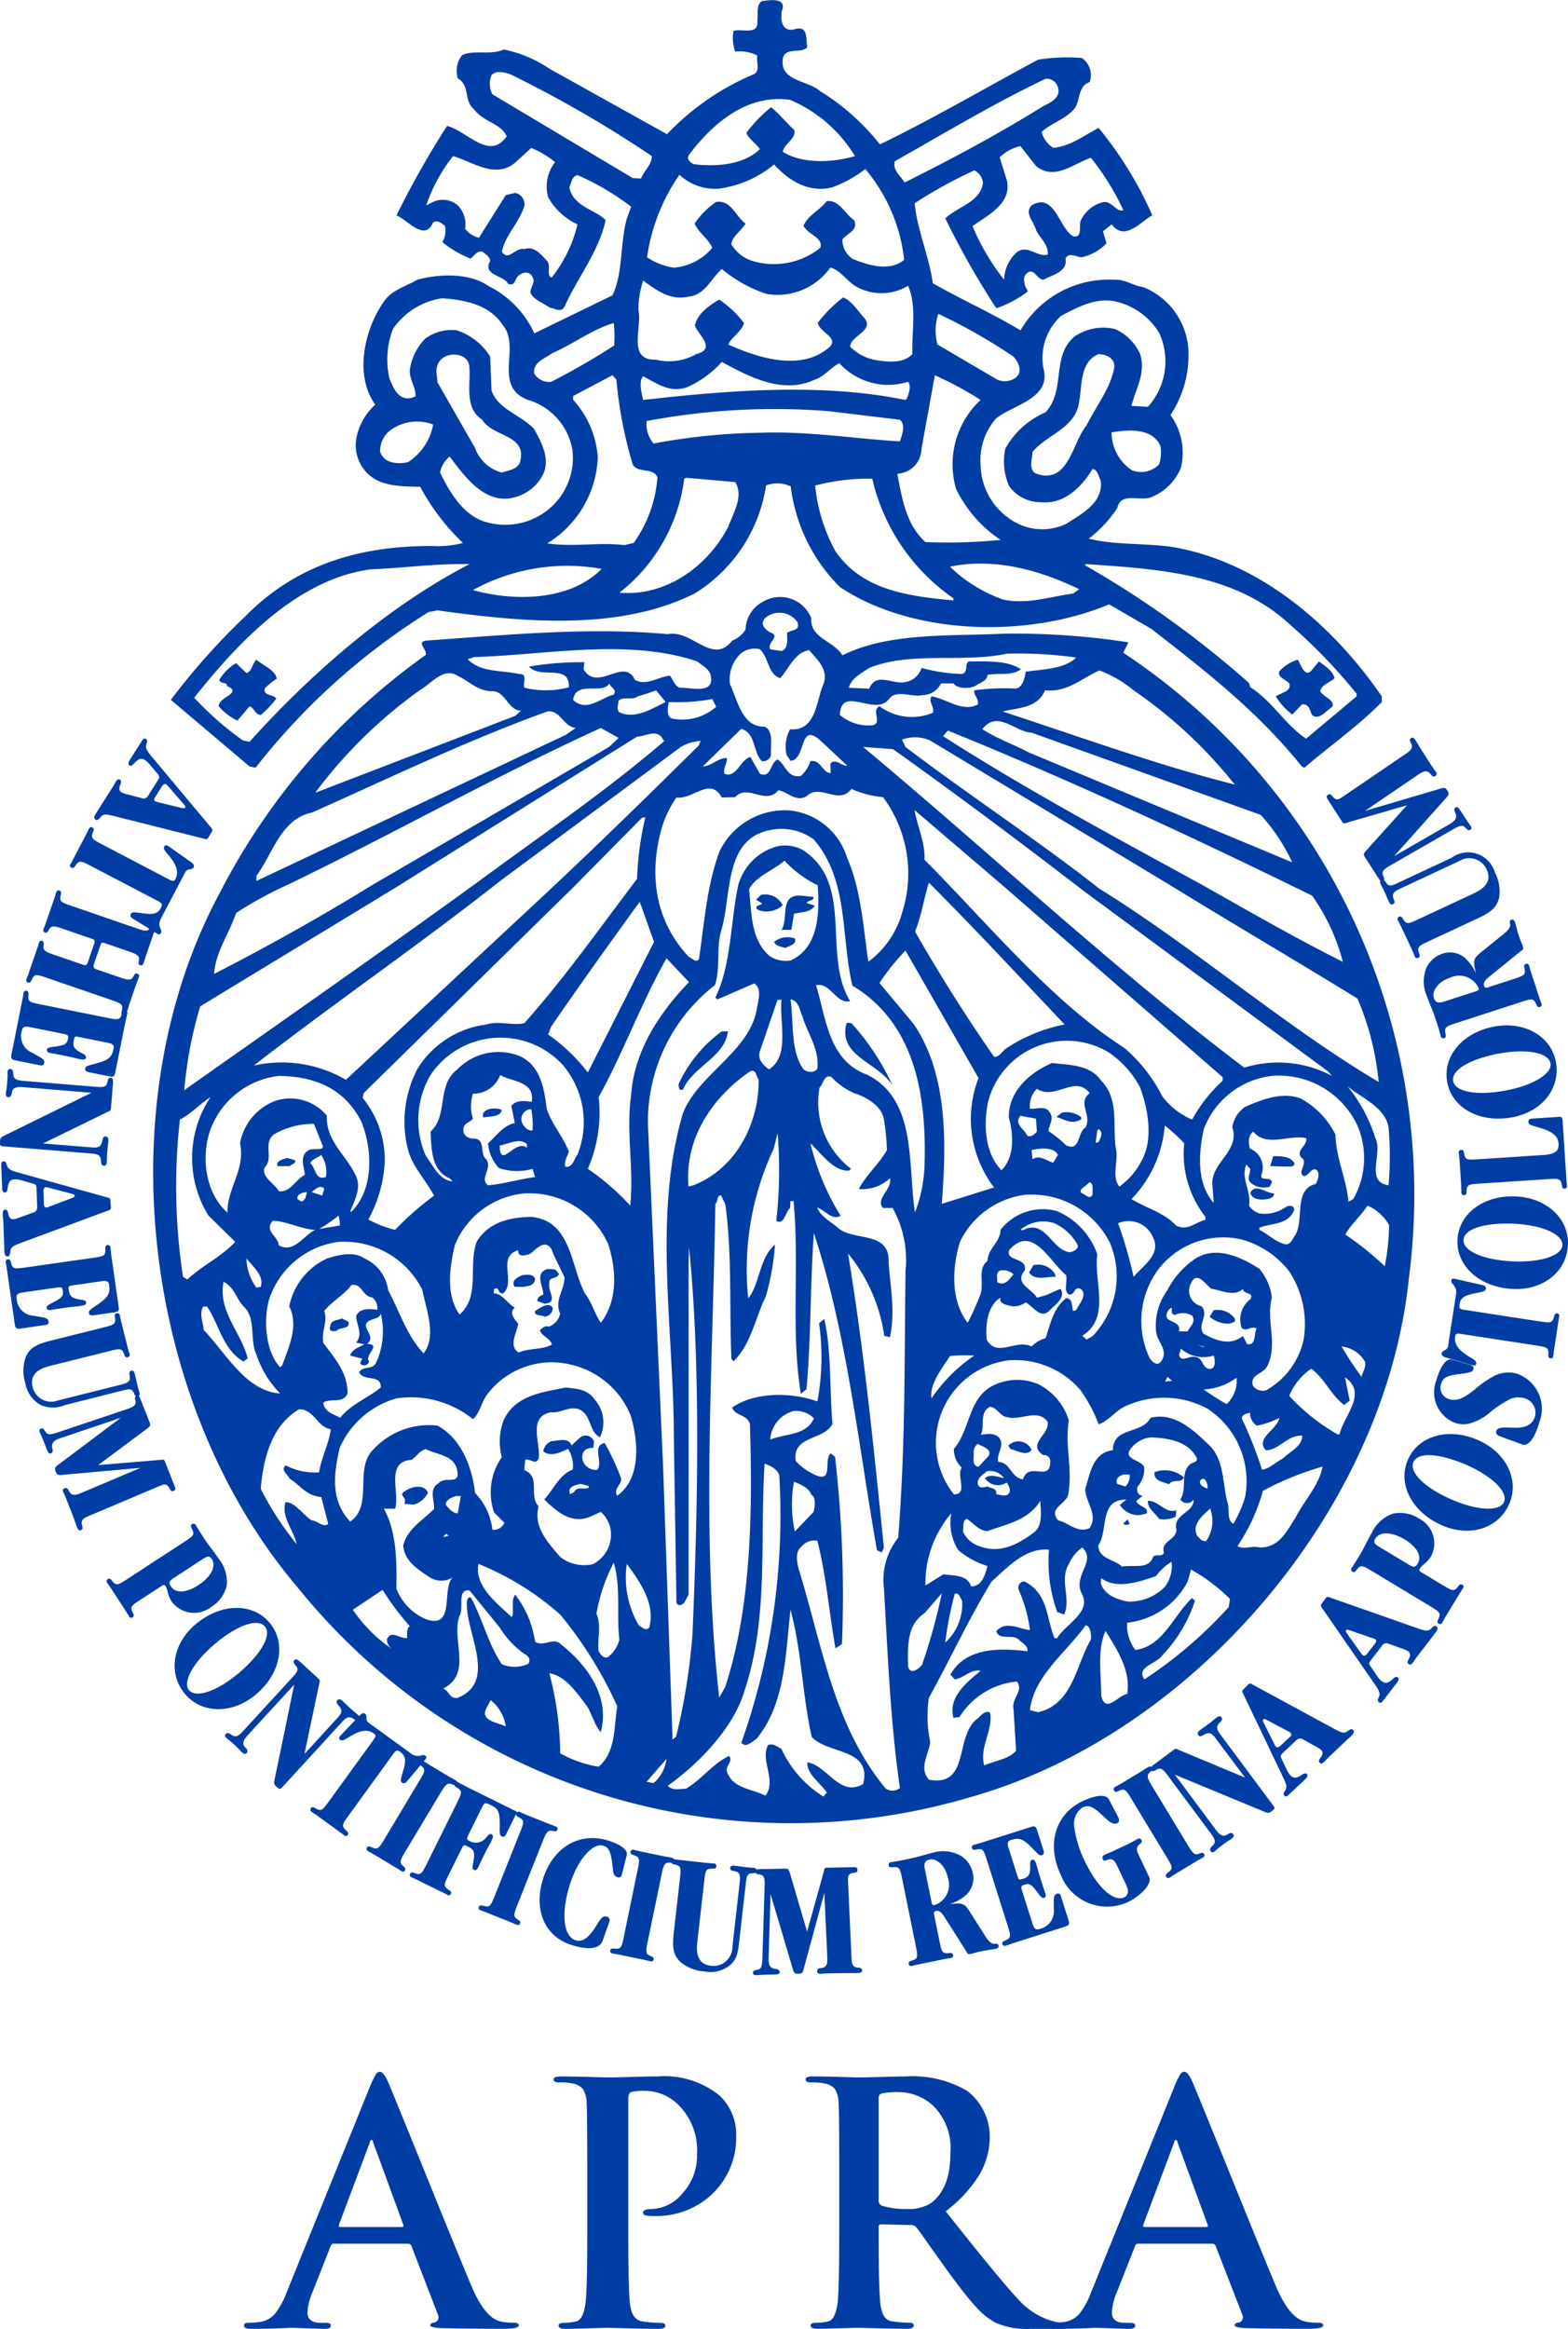 <svg xmlns="http://www.w3.org/2000/svg" width="117.869" height="175" viewBox="0 0 117.869 175">
  <g id="Raggruppa_85" data-name="Raggruppa 85" transform="translate(101.001 0)">
    <g id="Raggruppa_86" data-name="Raggruppa 86" transform="translate(-101)">
      <path id="Tracciato_301" data-name="Tracciato 301" d="M28.244,148.01h-5.6c-.1,0-.175.066-.226.2l-1.354,3.437a4.281,4.281,0,0,0-.377,1.532q0,.778,1,.777h.376c.25,0,.377.068.377.2,0,.166-.143.25-.426.25s-.716-.012-1.344-.038-1.066-.037-1.317-.037l-1.079.05c-.735.017-1.363.025-1.881.025-.319,0-.477-.084-.477-.25,0-.134.1-.2.3-.2a6.517,6.517,0,0,0,.778-.05,1.876,1.876,0,0,0,1.255-.64,6.035,6.035,0,0,0,.877-1.619l6.3-15.554a6.064,6.064,0,0,1,.39-.791.388.388,0,0,1,.313-.214q.275,0,.627.8.277.628,2.823,6.915t3.4,8.315q1.03,2.458,2.208,2.735a5.281,5.281,0,0,0,1.054.1c.217,0,.326.068.326.2q0,.249-1.155.25-2.735,0-4.742-.051c-.5-.033-.753-.1-.753-.2,0-.134.118-.21.351-.226a.382.382,0,0,0,.226-.214.461.461,0,0,0,0-.363L28.5,148.187A.257.257,0,0,0,28.244,148.01Zm-5.093-1.254h4.616c.119,0,.16-.05.127-.151l-2.258-6.174c-.035-.15-.077-.225-.127-.225-.066,0-.116.075-.15.225l-2.308,6.147C23.018,146.7,23.052,146.756,23.152,146.756Z" transform="translate(2.428 20.593)" fill="#003da5"/>
      <path id="Tracciato_302" data-name="Tracciato 302" d="M38.641,147.084v-4.415q0-4.515-.048-5.318a2.077,2.077,0,0,0-.264-.992,1.253,1.253,0,0,0-.816-.439,4.454,4.454,0,0,0-.977-.075c-.286,0-.428-.075-.428-.226s.183-.225.551-.225q.754,0,2.046.037c.861.024,1.385.038,1.568.038.335,0,.924-.014,1.769-.038s1.467-.037,1.87-.037a6.622,6.622,0,0,1,4.664,1.429,3.971,3.971,0,0,1,1.257,2.985,5.843,5.843,0,0,1-1.744,4.367,6.075,6.075,0,0,1-4.431,1.706,3.573,3.573,0,0,1-.527-.024c-.2-.035-.3-.109-.3-.227,0-.182.233-.274.7-.274a3.119,3.119,0,0,0,2.27-1.18,4.187,4.187,0,0,0,1.091-2.959,4.8,4.8,0,0,0-1.479-3.764,3.625,3.625,0,0,0-2.511-.978,3.453,3.453,0,0,0-.977.1c-.135.051-.2.21-.2.477v10.035q0,4.291.126,5.369.126,1.255.98,1.355a8.913,8.913,0,0,0,1.279.1c.266,0,.4.068.4.2,0,.166-.159.25-.478.25-.634,0-1.409-.012-2.32-.038s-1.435-.037-1.568-.037q-.226,0-1.419.037c-.793.026-1.374.038-1.744.038-.334,0-.5-.084-.5-.25,0-.134.134-.2.4-.2a4.07,4.07,0,0,0,.9-.1c.368-.066.612-.528.728-1.379Q38.643,151.377,38.641,147.084Z" transform="translate(5.504 20.639)" fill="#003da5"/>
      <path id="Tracciato_303" data-name="Tracciato 303" d="M55.078,147.084v-4.415q0-4.515-.051-5.318a2.066,2.066,0,0,0-.263-.992,1.25,1.25,0,0,0-.816-.439,4.438,4.438,0,0,0-.978-.075c-.284,0-.426-.075-.426-.226s.184-.225.553-.225q.778,0,2.032.037c.837.024,1.306.038,1.4.038.285,0,.883-.014,1.794-.038s1.492-.037,1.744-.037a8.182,8.182,0,0,1,4.617,1.079,4.342,4.342,0,0,1,1.706,3.437,5.681,5.681,0,0,1-.74,2.81,10.246,10.246,0,0,1-2.571,2.811q4.214,5.319,5.444,6.6a5.422,5.422,0,0,0,2.81,1.706,4.144,4.144,0,0,0,.7.075c.2,0,.3.068.3.2,0,.166-.16.25-.477.25H69.481a5.825,5.825,0,0,1-2.685-.476,5.642,5.642,0,0,1-1.505-1.242q-.755-.84-1.933-2.447-.4-.551-.991-1.379T61.4,147.45q-.377-.541-.527-.715a.561.561,0,0,0-.452-.176l-2.183-.051a.178.178,0,0,0-.2.2v.35q0,4.316.127,5.369a2.7,2.7,0,0,0,.263.966.9.9,0,0,0,.716.414,9.462,9.462,0,0,0,1.23.1c.2,0,.3.068.3.2,0,.166-.166.25-.5.25q-.852,0-2.245-.038l-1.444-.037c-.116,0-.56.013-1.329.037s-1.347.038-1.731.038c-.334,0-.5-.084-.5-.25,0-.134.135-.2.4-.2a4.1,4.1,0,0,0,.9-.1c.368-.066.611-.528.727-1.379q.124-1.053.124-5.345m2.961-10.06v7.626a.443.443,0,0,0,.226.453,6.133,6.133,0,0,0,1.907.251,3.086,3.086,0,0,0,1.782-.428q1.48-1.079,1.48-3.763a4.493,4.493,0,0,0-1.217-3.488,3.841,3.841,0,0,0-2.622-1.1,5.608,5.608,0,0,0-1.33.1A.331.331,0,0,0,58.039,137.025Z" transform="translate(8.01 20.639)" fill="#003da5"/>
      <path id="Tracciato_304" data-name="Tracciato 304" d="M80.713,148.01h-5.6c-.1,0-.175.066-.225.2l-1.355,3.437a4.256,4.256,0,0,0-.377,1.532c0,.519.333.777,1,.777h.378c.25,0,.375.068.375.2,0,.166-.142.25-.426.25-.267,0-.716-.012-1.34-.038s-1.067-.037-1.318-.037l-1.079.05q-1.1.026-1.882.025c-.317,0-.476-.084-.476-.25,0-.134.1-.2.3-.2a6.513,6.513,0,0,0,.777-.05,1.863,1.863,0,0,0,1.254-.64,6,6,0,0,0,.879-1.619l6.3-15.554a6.136,6.136,0,0,1,.387-.791.39.39,0,0,1,.316-.214q.275,0,.626.8.275.628,2.822,6.915t3.4,8.315q1.027,2.458,2.208,2.735a5.257,5.257,0,0,0,1.052.1c.218,0,.327.068.327.2,0,.166-.386.25-1.154.25q-2.735,0-4.742-.051c-.5-.033-.754-.1-.754-.2,0-.134.116-.21.351-.226a.378.378,0,0,0,.226-.214.461.461,0,0,0,0-.363l-2.008-5.168A.257.257,0,0,0,80.713,148.01Zm-5.094-1.254h4.617c.116,0,.158-.05.126-.151L78.1,140.432q-.05-.225-.124-.225c-.068,0-.119.075-.151.225l-2.308,6.147C75.487,146.7,75.519,146.756,75.62,146.756Z" transform="translate(10.426 20.593)" fill="#003da5"/>
      <path id="Tracciato_305" data-name="Tracciato 305" d="M47.605,133.991l-.522-.1,1.495-1.721a2.817,2.817,0,0,1-.973,1.819M36.5,129.735c-.587-.294-1.951-.421-1.464-1.363l.327-.617a3.127,3.127,0,0,1,1.136,1.98M83.208,127.3c-.651.063-1.625,1.526-1.951.129,0-1.689-.324-3.443.326-4.871.877,1.428,1.915,2.987,1.625,4.742m-2.73-4.092c-1.135,1.916-1.332,4.84-3.963,5.457L75.9,128.5c.292-2.568,2.759-4.356,4.188-6.371C80.478,122.2,80.51,122.848,80.478,123.207ZM70.8,120.285a3.9,3.9,0,0,1-1.269,3.147,26.46,26.46,0,0,1,.716-3.671c.357-.1.39.327.553.523m-3.022,4.839c-.262.292-.878.777-1.04.1-.035-1.5-.1-3.118,1.235-4l1.3-1.494A43.521,43.521,0,0,1,67.777,125.124ZM36.041,122.3a6.769,6.769,0,0,0,1.851,1.982c.292.13.52.421.292.748a2.472,2.472,0,0,1-1.981.032c-1.039-1.528-1.461-3.443-2.338-5.035-.357,0-.293.422-.293.681.066,2.21,2.24,5.717-.715,6.886-.65.032-.584-.519-1.072-.713,2.241-1.105.583-3.669,1.234-5.459.357-.583-.228-2.013.748-1.915Zm-6.758-.1c-.228.127-.228.519-.194.876-.521.131-1.171-.65-1.527.1a.9.9,0,0,0,.356.713A10.783,10.783,0,0,1,25,120.963l2.24-1.494A19.334,19.334,0,0,0,29.283,122.2Zm61.654-2.048-.1.615a32.584,32.584,0,0,1-6.335,5.427c-.647-.944.878-1.136,1.332-1.786a10.791,10.791,0,0,0,2.469-4.123l-.226-.2c-1.4,1.329-2.179,3.637-4.257,3.9a3.053,3.053,0,0,1-.615-2.047,5.823,5.823,0,0,0,4.546-3.086l.259-.91a13.541,13.541,0,0,1,2.924,2.21M47.279,122.3c-.26.293-.552-.031-.78-.164a7.071,7.071,0,0,1-.908-4.61c1.006,1.33,2.177,3.053,1.688,4.773m-6.69-.975a30.714,30.714,0,0,1,4.286,6.889c-.26,1.623-.1,3.441-1.4,4.545a8.747,8.747,0,0,1-2.889-1.006,24.06,24.06,0,0,0-.815-6.01c1.2.161,2.079,1.494,2.664,2.243.52.617.649,1.557,1.2,2.176.716-2.633-.976-5-2.988-6.593-.552-.587-1.268.225-1.95-.2a7.492,7.492,0,0,0-1.495-3.539c-.356.455-.031,1.4-.258,1.686-1.17-1.071-2.827-2.371-2.5-3.993a21.246,21.246,0,0,1,6.141,3.8m4.45,1.887a2.352,2.352,0,0,1-.846,1.3c-.357.192-.617-.262-.715-.455-.1-.877.227-1.919-.162-2.795a13.082,13.082,0,0,1,1.3-3.832c.552,1.786.2,4.028.424,5.783m41.028-4a3.682,3.682,0,0,1-2.828,1.136c-.814-.161-1.785-.517-2.013-1.4l.031-.356c1.169.877,2.925.259,4.127-.161a4.081,4.081,0,0,1,1.167-1.071,2.63,2.63,0,0,1-.484,1.85m-6.27.551c.778,1.4-1.3,2.342-1.854,3.348H77.75c-.618-1.432-.454-3.348-2.241-4.257a.45.45,0,0,0-.454.618,11.1,11.1,0,0,1,.846,3.022c-.783-.066-1.853-.746-2.537.1.259.715,1.235.162,1.691.619.228.225.747.486.649.876-2.08-.259-4.647-.294-5.783,1.755l.325.356c.716-.1,1.172-.779,1.949-.65-1.039.877-2.467,1.98-2.047,3.54l.455-.063a5.74,5.74,0,0,1,4.318-2.666c.523.716-.421,1.267-.258,2.049l.195,3.148c-.551.65-1.59.748-2.4,1.105-.357-1.428.65-2.566.453-3.931-.29-.259-.68.133-.875.357-1.885,1.269-.552,5.231-3.736,4.647-.781-.909,0-1.885.1-2.826a9.465,9.465,0,0,1-.1-3.316c1.592-2.891,2.988-5.913,4.71-8.738,1.268-1.135,2.565-2.565,4.322-2.4a11.166,11.166,0,0,0,.614,4.678l.522.194c.551-1.232-.388-2.568.358-3.8a2.939,2.939,0,0,1,1.007-1.235C80.933,117.326,79.082,118.4,79.8,119.761Zm-48.76-4.19h.228m.942-.161-.422.1.227-.259Zm51.194-.875-.324.063-.161-.1.324-.325ZM70.507,116.48a6.1,6.1,0,0,0,2.207,1.2c-.194.618-.388,1.527-1.233,1.527-.326-.909-1.3-.779-2.079-.909l-1.362.844a8.124,8.124,0,0,1,1.945-5.425,3.853,3.853,0,0,0,.522,2.76m18.938-3.116a2.673,2.673,0,0,1-.292,2.437c-.328.062-.49-.2-.685-.392-.455-.909.52-1.59.976-2.046m-2.537.129-.063.489a2.025,2.025,0,0,1-1.234.161c-.325-.489-.878-.779-.846-1.363.846,0,1.27.973,2.144.713m-10.62,1.594c-1.171.909-2.6,1.721-4.191,1.1a1.975,1.975,0,0,1-1.232-1.1c.063-.36-.067-.814.289-.944.423.227.878.909,1.559.909,1.431-.517,3.087-.811,3.963-2.273.033.777.195,1.755-.388,2.307m-43.4-1.367c-.356,0-.649-.325-.909-.648.033-.391.455-.552.812-.65h.326Zm-2.24-1.527a1.816,1.816,0,0,1-1.072.879l-.715-.066c.293-.521-.553-.619.1-.975.52-.357,1.429-.519,1.689.161m12.084-.519v.13c-.39.164-.878-.13-1.105.325l-.293.161c-.259-.584.423-.68.781-.778Zm16.729.65c.388.2.263.942.164,1.3l-1.4,1.465a9.526,9.526,0,0,1-.065-3.737c.485.2,1.136.455,1.3.975m29.789-.454c-.293-.1-.716-.325-.522-.651.358-.324.552.326.522.651m-5.85-1.042a1.137,1.137,0,0,1-.324.878l-.617-.194c-.2-.358.2-.716.617-.716Zm-9.45.259c-.424-.1-1.072-.356-1.43,0a1.164,1.164,0,0,0,1.43.425l.195-.1c.032.032.355.455.195.778-.195.327-.65.131-.976.1.067-.486-.387-.421-.65-.584-.325.066-.681.195-.744-.259,0-.423.388-.619.679-.878a1.25,1.25,0,0,1,1.3.519m13.511-.063c-.16.489-.876.063-1.1.521-.388-.2-1.169-.2-1.1-.912a2.146,2.146,0,0,1,2.207.391m8.413,2.987c-.679,1.041-1.232,2.307-2.728,2.275-.583-.164-1.136.194-1.656-.1a14.108,14.108,0,0,0,1.915-4.158,22.767,22.767,0,0,1,4.483-1.819c-.259,1.4-1.364,2.532-2.014,3.8M57.058,110.9a51.175,51.175,0,0,1-2.86,20.075c.391.39.781-.1,1.137-.294,2.209-2.7,2.177-6.4,2.566-9.714.846,3.12.878,6.367,1.592,9.55,1.2,1.332,4.549.815,3.866,3.543-1.754,1.038-2.728-1.43-4.191-1.626-.065.878.975,1.528,1.464,2.276l-.262.29a8.331,8.331,0,0,1-3.151-3.571c-.325-.195-.681-.454-1.007-.293-.617,1.169.682,2.664-.2,3.8-.974-.517-2.467-.517-2.89-1.819-.129-.454.489-.748.164-1.169-1.235.584-2.047,1.755-3.249,2.47-.489,0-1.007.161-1.364-.228,2.341-1.657,4.938-4.353,5.751-7.082,1.85-5.489,1.169-11.337,1.525-17.117.423.129,1.041.454,1.106.909m-24.2-.326c.195,1.042-.943.326-1.4.878-.78.454-.293,1.3-.357,1.948-.877.878-2.013,1.5-2.307,2.728.066,1.2,1.171,1.853,2.047,2.437a1.637,1.637,0,0,0,1.495.066l.195-.131c-.909.88.227,3.931-2.014,3.182a4.1,4.1,0,0,1-2.24-2.3c.031-1.951.031-4.288-.944-6.011h.846c.39-1.136-.779-3.543,1.234-3.669.422-.293.553-.65,1.072-.814C31.33,109.335,32.694,109.335,32.856,110.57Zm39.791-1.006-.615.65c-.49-.065-.357-.615-.357-.976a.819.819,0,0,1,.294-.744c.388.225,1.3.454.679,1.071m3.379-.617c-.39.519-1.106.032-1.589-.066l-.164-.259a1.082,1.082,0,0,1,1.753.325m12.411.617c.1.356-.424.293-.585.552-.651.682-.133,1.786-.651,2.566a.606.606,0,0,0,.909.1l.1-.1c0,1.038-1.592,1.071-1.3,2.273-.031.812-1.2.812-.939,1.722-.166.356-.585.066-.812.293-.325,1.007-1.495.584-2.339.748-.553-.552-1.755-.552-1.787-1.594.78-1.1.032-3.475,2.112-3.441l-.486.391a1.6,1.6,0,0,0,1.654.747l.361-.1c.161-.521-.587-.454-.783-.94l.489-.392c-.39,0-.489-.419-.39-.681a1.956,1.956,0,0,0,.487-1.494c-.259-.553-1.692-.553-.944-1.43a2.138,2.138,0,0,1,1.5-.78c1.33.067,2.759.294,3.41,1.56m4.514-2.435a6.52,6.52,0,0,0,1.691-.587c-.164.909-1.852,1.528-1.006,2.437,1.006-.032,1.621-1.171,2.727-1.105,0,.814-.909,1.171-1.46,1.724-.522.258-.976.744-1.56.842a32.962,32.962,0,0,0-1.527-3.865c0-.293.358-.356.619-.422A1.149,1.149,0,0,0,92.951,107.128Zm-33.3-.553c-.551,1.3-2.142,1.135-3.28,1.592a2.364,2.364,0,0,1,1.754-2.142,1.868,1.868,0,0,1,1.526.551m-36.316.812c-.13,1.105-.715,2.111-.876,3.246a4.776,4.776,0,0,1-2.5-.519c-.454.325.162.682.262.973.908.587,1.265,1.3,2.4,1.4l.52,2.014c-.358.325-.78-.227-1.235-.259-.681-.422-1.267-1.4-1.981-1.363-.323,1.134.65,2.141.845,3.148a23.308,23.308,0,0,1-2.7-4.156c.195-2.273.811-4.776,2.89-5.979,1.136,0,1.363,1.363,2.372,1.5m50.839-.909c1.006.293,2.337-.682,3.052.356.162.974-1.592,1.658-.323,2.5a.454.454,0,0,1,.519.486c0,1.594-1.624-.063-2.048,1.333-.939-.13-.939-1.3-1.851-1.3-.194-.619.553-1.234.031-1.853-.356-.357-.909-.258-1.363-.195.356-.553-.161-1.687.713-2.11.523.067.783.746,1.27.78m17.249-2.957a2.367,2.367,0,0,1-.747,1.982,19.2,19.2,0,0,1-1.722-1.105,4.476,4.476,0,0,0,2.469-.877m-4.84.229-.519.063.164-.356Zm12.927,1.819.424-.325-.357-1.755c1.722,1.2-.067,2.857-.39,4.221l-.1.1a14.983,14.983,0,0,1-3.7-2.924,4.524,4.524,0,0,1,1.658-2.043c1.038.777,1.4,1.882,2.466,2.728m-53.6.875c.552,1.951.748,4.644-1.039,5.944-.325-.517.357-.842.292-1.3a18.318,18.318,0,0,0-1.233-2.662c-1.008.2-.1,1.4-.552,2.014a1.025,1.025,0,0,1-1.136-.877c-.032-.584.355-.78.842-.78l.033-.486A.661.661,0,0,0,42.115,108l-.683.619c-.195-.619-.942-.36-1.494-.325a.931.931,0,0,0-.618.78c.587.422,1.269.066,1.853-.2a2.294,2.294,0,0,1,.355,1.559c-1.038.388-1.492,1.592-2.144,2.241.909.875,1.982,1.853,3.378,1.33l.878-.39a2.267,2.267,0,0,1,.716,2.179,2.441,2.441,0,0,1-1.333,1.752A2.941,2.941,0,0,1,40.589,117c-.913-1.073-2.048-2.274-1.625-3.8-.781-.875.194-2.207-1.073-2.727l.065-.778c.391-.131.779.454,1.008-.1.194-1.105-.878-3.12.943-3.477.746.1,1.427-.552,2.208-.164.844.486.648,1.657,1.461,2.046a2.579,2.579,0,0,0-.391-2.826c-.521-.779-1.332-.81-2.177-.909-1.722.357-3.8.553-4.677,2.47a4.473,4.473,0,0,0-.13,2.761,4.609,4.609,0,0,0-.583,4.156l.778.783a.887.887,0,0,1-.908.517,4.674,4.674,0,0,0-1.3-2.761c-.228-1.98-1.041-4.092-2.827-5.065a5.711,5.711,0,0,0-4.873,1.851c-1.4,1.461.067,4.158-1.689,5.36-1.461-1.559-1.267-3.51-.78-5.556a6.648,6.648,0,0,1,4.257-3.7,7.444,7.444,0,0,1,5.75,1.559c.519-.421.617-1.232,1.072-1.852a6.078,6.078,0,0,1,6.431-2.208,6.387,6.387,0,0,1,4.386,3.864m33.784-1.98a11.4,11.4,0,0,1,1.363,2.566c.783-.259,1.4-1.171,2.177-1.429a6.871,6.871,0,0,1,6.011.258,6.517,6.517,0,0,1,2.826,6.627,9.1,9.1,0,0,1-.88,2.014c-.516-.259-.29-1.007-.419-1.494-.455-1.592-.195-3.443-1.623-4.612-1.14-1.105-2.535-2.274-4.193-1.853-.651,1.267-2.826.65-2.826,2.437-1.528.164-1.724,1.819-2.081,2.891,0,1.007,1.008,1.949.33,2.955-.879.423-1.56-.388-2.374-.584-.713-.877.455-1.139.746-1.853.391-1.915-.259-3.766.068-5.65a4.581,4.581,0,0,0-2.308-2.728,4.074,4.074,0,0,0-3.151,0c-2.144.875-1.883,3.343-3.184,4.871a1.884,1.884,0,0,0,.588,1.4c-.423.65.517,2.014-.588,2.014a6.239,6.239,0,0,1,4.095-10.068,6.446,6.446,0,0,1,5.425,2.24m-7.991-2.6a12.094,12.094,0,0,0-3.214,3.214c-.165-1.071.778-2.21,1.394-3.183a11.291,11.291,0,0,1,1.82-.031m18,0c.128.357.161,1-.292,1-.62-.029-.455-.909-1.2-.909-.357-.063-1.008.458-1.105-.161l.133-.454a2.576,2.576,0,0,0,2.467.521m11.366.454c.1.455-.16.746-.258,1.137a23.254,23.254,0,0,1-1.494-2.274,2.321,2.321,0,0,1,1.752,1.136m-12.082-1.073-.52-.161.489.1ZM24.671,99.331c.129.587-.618.357-.91.685-.161,0-.617.1-.454-.327,0-.519.552-.454.877-.617Zm66.622-.259c.133.325-.259.325-.388.392a2.062,2.062,0,0,1-1.492-.521l.292-.486a1.622,1.622,0,0,1,1.589.615m-4.514-.258a1.383,1.383,0,0,1,1.331.063c.26.52-.195.811-.356,1.167H87.1c.228-.973-1.462-.517-.779-1.623l.226-.161c.067.2-.1.454.228.553m-46.743-.521a.67.67,0,0,1-.618.65c-.227-.164-.78,0-.716-.423.357-.227,1.039-.748,1.333-.227m-13.547-.78a1.039,1.039,0,0,1,.357.909c-.519-.063-1.3-.161-1.593.455,0,.65.553,1.363,0,2.014l.619.131c-.423.225-.943.386-1.073.844l.909.227-.161.357a.384.384,0,0,0,.682-.162c-.423-.422,1.006-1.265-.162-1.3.845-.615-.814-1.4.356-1.819.26-.1.585-.129.683-.455a5.658,5.658,0,0,1-.358,3.7c-.259.55-1.007.194-1.267.713.325.717,1.658.1,1.625,1.136-.943.78-2.209,1.235-3.054,2.274-.454-.259-1.2-.421-1.268-1.134.521-.36,1.495.1,1.82-.685.033-1.526-.943-2.63-1.82-3.8-.161-.975.358-1.528.066-2.405.649-.779,1.528-1.234,2.047-1.95.844-.128.779.845,1.592.943m-9.68.682c.943.877.423,2.47.943,3.6a7.647,7.647,0,0,0,1.786,2.924c-2.565-.161-4.061-3.021-5.75-4.773-.032-.619-.357-1.171-.032-1.755h.292c.909,1.332,1.171,3.214,2.729,4.126l.325-.227c-.487-1.982-2.241-3.51-1.819-5.75.779.323.974,1.3,1.526,1.851m72.734-1.332c.68.066,1.751.65,2.369,0,.066.454.878.23.552.782a1.924,1.924,0,0,0-.649,2.141c.358.357.716-.2,1.136.066-.258.388,0,1.267-.715,1.171l-.325-.621c-.975.783-2.047.327-2.955-.161-.52-.65.455-1.427-.165-2.077a1.18,1.18,0,0,1-.779-1.722c.424-.975,1.073.063,1.529.421M38.7,96.149c-.1.489-.552.489-.876.552h-.65c-.325-.454.194-.713.553-.878.292-.031.908-.129.973.326m35.96-.392c-.259.294-.615.944-1.232.587.063-.293-.164-.713.259-.877a1.145,1.145,0,0,1,.973.29m-34.27-.127.1.063c-.033.455-.814.2-.716.748-.161.584.716,1.428-.356,1.526l-.552-.2c0-.259.194-.388.454-.486,0-.619-.682-1.592.293-1.917.294,0,.681-.032.779.262m37.357.063.094.259c-.549-.063-1.556.357-2.012-.323l.327-.552a1.475,1.475,0,0,1,1.59.615M18.076,96.7l-.325.063A3.908,3.908,0,0,1,17,94.558c.423.584,1.363,1.265,1.072,2.144m22.836-.713c0,.94-.779,1.753-.323,2.727a1.347,1.347,0,0,1-.847.974c-.324-.1-.455.1-.682.262.1.423.78.615.912,1.073-.685.421-1.723.259-2.5.615-.778-.454-.162-1.495-.032-2.146-.259-.357-.746-.842-.259-1.232-.519-.258-.943-1.073-1.592-1.073l.033-.325c.453-.225.192.357.68.325,1.007-.877-.519-2.728,1.137-3.249-.066.552.552.423.91.259.455-.323,1.072-1.134,1.592-.323C40.2,94.59,40.589,95.272,40.912,95.988Zm-10.687.94c.292,1.494,1.1,3.445.1,4.775-1.268-1.33-1.786-3.12-2.664-4.742a3.067,3.067,0,0,0-1.785-2.4c-.78-.553-1.95-.262-2.794,0a5.032,5.032,0,0,0-2.858,3.606c.746,1.492-.065,3.084-.521,4.416l-.162.164c-1.136-1.2-1.267-3.672-.812-5.168a6.376,6.376,0,0,1,5.133-4.252,6.56,6.56,0,0,1,6.367,3.6m48.4-1.105c.1.584-.229,1.2.224,1.462.491,0,.327-.648.88-.423.517.454-.131,1.105-.357,1.594l-.229.063c-.13-.356,0-.944-.517-.973-.976.746-1.171,1.917-1.56,3.018a2.187,2.187,0,0,0-1.041.619c-1.2-.587-2.6.875-3.379-.52-.1-1.137.066-2.568,1.042-3.152-.164.49.584.584.909.651a1.445,1.445,0,0,0,.973-.294c.588.294,1.105,1.265,1.756.65.422-.455,1.3-.973.877-1.657-.263.066-.748.325-1.073.454l-.713.2c-.327-.65-1.756-1.071-.91-2.046.227-1.007-1.461-.65-1.169-1.528,1.752-2.013,3.085.944,4.288,1.884m16.76-.29a7.2,7.2,0,0,1,1.073,5.2,5.814,5.814,0,0,1-2.8,3.735.9.9,0,0,1-1.006-.356c-.224-.878.783-.811,1.105-1.5.783-1.589-.127-3.477.327-5.1a4.1,4.1,0,0,0-.944-2.176c-1.331-.846-3.183-1.754-4.776-.779a6.377,6.377,0,0,0-2.14,2.4,4.507,4.507,0,0,0-.847,3.084c.063.783.974,1.4.392,2.244-.328.487-.815-.065-.944-.391a6.511,6.511,0,0,1,.552-6.267,6.126,6.126,0,0,1,6.5-2.47,6.858,6.858,0,0,1,3.507,2.372M79.5,93.583c.033.293-.325.454-.584.517-1.364-.1-1.852-2.564-3.543-1.655l-.194-.031a2.666,2.666,0,0,1,2.566-.489A3.78,3.78,0,0,1,79.5,93.583ZM85.156,93c.647,1.268-.847,2.177-1.465,2.955a31.571,31.571,0,0,0-1.169-4.028A1.977,1.977,0,0,1,85.156,93m-62.988-.584c-.877.421-1.592,1.784-2.729,1.169-.065-.715-1.136-1.072-.454-1.851,1.072.031,2.046.617,3.183.682m1.851-.325-1.557.259a10.6,10.6,0,0,0,1.46-1,2.4,2.4,0,0,1,.1.746m78.873-.032a16.52,16.52,0,0,1-.325,3.085A23.582,23.582,0,0,0,99.61,92.77c.36-.713,1.2-1.427,1.656-2.175a3.356,3.356,0,0,1,1.626,1.461m-20.985,1.33a6.471,6.471,0,0,1-1.3,7.015l-.454.263-.323-.292c2.176-1.332.845-4.126,1.134-6.107a5.5,5.5,0,0,0-3.022-3.251,4.016,4.016,0,0,0-4.253,1.4c0,.909-.976,1.427-.976,2.336-.778.619-.259,1.594-.52,2.47A20.859,20.859,0,0,1,71.22,99.4c-1.3-1.656-1.171-4.157-.585-6.073a6.321,6.321,0,0,1,4.874-3.54A6.582,6.582,0,0,1,81.908,93.387Zm-37.715.1c.618,1.884.747,4.224-.552,5.912-.423-.583-.716-1.625-1.2-2.209-1.072-2.046-1.007-5.456-4.028-5.748-1.624.031-3.184.388-4.092,1.85-.682,1.79.29,4.126-1.3,5.49-1.041-1.494-.747-3.507-.358-5.2a6.249,6.249,0,0,1,5.231-3.9,6.493,6.493,0,0,1,6.3,3.8m-22.641-3.9c-.066.195-.1.65-.423.713l-.292-.195c-.066-.421.454-.487.715-.519m72.7.1c0,.356-.422.421-.715.454-.424.032-.974-.033-1.073-.521.424-.716,1.2.067,1.787.067m-71.4-.326-.161.487-.781-.259c.26-.228.716-.619.943-.228m57.756.423c-.224.39-.519,0-.777-.1-.293-.165,0-.423.192-.521l.361-.325c.323.129.191.584.224.943m-59.965-2.6c.1.293-.259.293-.388.454h-.91c-.162-.421.454-.519.715-.615Zm75.135.229c0,.357-.39.225-.582.259l-1.237-.035.227-.746c.618,0,1.268,0,1.592.521m-72.8,1.036c-.78.328-.78-.679-1.17-1.036.1-.294.552-.391.812-.618a2.3,2.3,0,0,1,.357,1.654m55.028-1.654-.357.583c-.52-.129-.975-.615-1.56-.259l-.065-.685c.585-.127,1.625-.289,1.982.361M38.086,85.98v.262c-.909-.682-2.014,1.689-2.046-.164.65-.1,1.492-.615,2.046-.1m58.57-.454c.194.552-1.008,1.007-.2,1.593.2.519-.487,1.039.063,1.267.393-.1.584-.713.944-.454.259.325.063.713-.066,1.038-1.689.391-.878,2.6-1.528,3.8-.226.294-.293.65-.679.748-.783-.131-1.336-.748-2.049-1.1v-.161c.944-.36,2.21-.2,2.631-1.367-.065-.388-.487-.29-.68-.161a2.714,2.714,0,0,1-1.951.454,1.539,1.539,0,0,1-.78-.583c.2-1.105-.649-2.08-.192-3.087l.29.325c0,.357-.29.811.067,1.071a1.508,1.508,0,0,0,1.4.262l.164-.325c-.065-.486-.944-.032-.783-.584a1.528,1.528,0,0,0-.874-1.949c-.1-.391-.165-1.006.259-1.265C93.7,86.242,95.388,85.234,96.657,85.526Zm-15.595.293-.226.067.128-.942.1-.1c.392.259.131.68,0,.973m6.433.1a7.674,7.674,0,0,0,1.592,5.522v.227c-.716.161-1.367.877-2.209.423-.908-.976-2.241-1.3-3.347-1.982a8.971,8.971,0,0,0,2.5-5.522A11.544,11.544,0,0,1,87.495,85.917Zm-64.742.228c0,.356-.747.1-1.072.289-.746.426-.325,1.238-.292,1.853-.715.357-1.072,1.332-1.95,1.234-.356-.618-1.331-1.073-1.072-1.786.716-.713-.161-1.85.716-2.5a5.929,5.929,0,0,1,2.988-.78Zm53.6-2.081.065.978c-.227.259-.424.388-.716.322-.195-.517-1.041-.875-.52-1.525.388.1.717.13,1.171.225m3.378-.127c.1.29-.228.259-.454.357-.523.063-.909-.23-1.4-.357l.421-.327a1.794,1.794,0,0,1,1.432.327M38.509,84.944c-.326.063-.618-.23-.779-.552a.746.746,0,0,1,.681-1.042,6.526,6.526,0,0,1,.1,1.594M36.2,83.416c-.161.553-.877.455-1.4.553-.2-.651.877-.815,1.4-.553M14.147,91.343l2.012,1.98c-1.1,1.167-2.467,1.755-3.6,2.826l-.326-.2A44.982,44.982,0,0,1,12,84.13c.877-.455,1.494-1.169,2.3-1.689a8.254,8.254,0,0,0-.16,8.9m88.714-6.63a24.416,24.416,0,0,1,0,4.354c-1.79-.259-.422-2.372-.975-3.508a11.731,11.731,0,0,0-2.112-3.93c1.039.877,2.827,1.559,3.087,3.084M80.383,82.147c-.944.748.191,1.626-.3,2.566-.649.392-.356,1.82-1.46,1.364A7.828,7.828,0,0,0,77.3,85.007c0-.454.485-.973.032-1.494-.3-.423-.909-.164-1.428-.2a1.77,1.77,0,0,1,.519-1.494c1.362.909,2.859-1.1,3.964.323m-17.708,0c.909.294,2.08.944,2.244,1.983a17.586,17.586,0,0,1,.225,2.3c-.615,1.074-1.559,1.853-2.111,2.926a3.071,3.071,0,0,0,2.343-.814c.195.814-1.141,1.56-.521,2.241h.716a7.977,7.977,0,0,1,.974,4.679c-.1,7.047,0,13.026-.553,20.1a5.04,5.04,0,0,0-1.072,3.8c.292,5.033.487,10.1,1.2,15a.879.879,0,0,1-1.075.035c-3.9-4.711-4.775-10.786-6.529-16.472-.129-.486-.29-1.3.162-1.655a1.276,1.276,0,0,1,1.237-.485c.68,2.693.876,5.358,1.362,8.086l.486-.323a91.674,91.674,0,0,0-.517-14.066l-.325-.262c-.553.458.194,2.081-1.006,1.689a4.628,4.628,0,0,1-1.625-1.105c-.293-1.948,2.078-1.525,2.761-2.791-.228-2.566-.065-5.489-.617-7.9l-.392.328a17.942,17.942,0,0,1-.128,5.876c-1.951-.715-4.743-.715-6.4.456.2.648,1.1.486,1.331,1.234.195,6.526.131,13.643-1.851,19.748l-.455.811c-1.364-11.921-.487-24.912-.292-37.092.227-.2.063-.617.423-.65L53,90.5c.52,3.8.293,7.666.455,11.6l.162.195c1.331-1.3,1.624-3.248,2.436-4.9a19.313,19.313,0,0,0,.681-3.865c-1.169.942-1.169,3.052-2.014,4.029a21.289,21.289,0,0,1,1.918-11.24l.292-1.171a34.2,34.2,0,0,1-.1,6.6c.618.325.682-.682,1.038-.975l.033-.519h.227c.455,4.773-.227,9.777.552,14.485l.423-.356c.357-4.127.26-7.6.551-11.726,2.5,7.568,3.348,15.949,4.745,23.839l.356.164.164-.357c-.746-7.34-1.5-14.941-2.7-22.118a12.535,12.535,0,0,1,2.729,6.2l.424.1c.418-1.852.031-3.8-.1-5.653.1-2.372-2.631-1.528-3.8-2.564-.584-.49-1.333-.88-1.559-1.528.52.161,1.136,1.007,1.752.619A18.5,18.5,0,0,1,59.4,85.917c.844.779,1.721,2.112,2.89,2.049l.164-.133a6.272,6.272,0,0,1-2.371-6.106c.29-.259.357-1.071.909-.78a5.329,5.329,0,0,0,1.686,1.2m37.782,2.307a6.209,6.209,0,0,1-.26,5.653l-.356.195c-.164-1.755-.944-3.28-.976-5.035a6.274,6.274,0,0,0-2.631-2.728c-1.429-.519-2.89.1-4.128.615a2.257,2.257,0,0,0-1,1.559c.617,1.787-1.656,2.664-1.494,4.354l.1,1.332c-1.267-1.43-1.17-3.637-.747-5.554a6.257,6.257,0,0,1,5.133-4A6.528,6.528,0,0,1,100.456,84.454Zm-74.844-.227c.877,2.112.974,5.133-.715,6.822h-.1c.293-.811.909-1.786.39-2.762-.713-1.492-2.241-2.6-2.144-4.448a3.577,3.577,0,0,0-3.8-1.139,4.183,4.183,0,0,0-2.728,3.216c.423,1.98-.974,3.347-.943,5.2-1.624-1.394-2.044-4.156-1.268-6.267a6.248,6.248,0,0,1,5.133-4c2.663.031,4.874.909,6.172,3.378M38.442,82.8c-.551-.065-1.136-.161-1.526.293l.26,1.3c-.845.161-1.4.972-2.014,1.525a3.136,3.136,0,0,0,.811,1.853,4.22,4.22,0,0,0,2.535.063l.194.615c-1.234.165-2.371.521-3.54.619-.682-.521.358-1.234-.13-1.949-.552-.423,0-1.495-.909-1.559-.356,0-.747-.129-.812-.552-.033-.65.358-.553.716-.944a3.084,3.084,0,0,1,0-1.882,2.122,2.122,0,0,0,2.046-1.4c.878.52,2.631.455,2.371,2.014M55.5,81.111c.065,3.246-1.689,6.722-4.906,7.956l-.358.1c-.323-3.606,1.787-6.724,4.645-8.673.455-.162.423.388.619.619m28.683.617c.583,1.59,1.007,3.832.128,5.456a5.468,5.468,0,0,1-1.688,1.982c-.649-.811,0-1.949-.294-3.021-.192-1.787.229-3.606-1.071-4.938-.874-1.234-2.405-1.169-3.7-1.332-1.655.717-3.281,2.111-3.249,4.095.356,1.265.453,2.988-.553,3.962-1.233-1.267-1.364-3.347-1.007-5.133a6.11,6.11,0,0,1,9.1-3.7,7.263,7.263,0,0,1,2.337,2.63M40.815,80.07a6.607,6.607,0,0,1,1.072,6.692c-.26.323-.358,1.007-.908.909-.133-.357.129-.715.258-1.139-.422-1.1-1.265-2.044-1.656-3.183-.2-1.526-.455-3.28-2.048-3.994a4.3,4.3,0,0,0-4.677,1.007c-1.592,1.2-.65,3.41-2.014,4.679.065,1.3.065,2.924,1.43,3.5l.227.23c-1.008-.067-1.462-1.2-2.014-1.917a6.681,6.681,0,0,1,.357-6.077,6.348,6.348,0,0,1,9.973-.713M53.192,77.5c-.2,1.917-2.663,2.664-3.38,4.386-.324.1-.324-.259-.324-.421A10.126,10.126,0,0,1,52.737,77.5Zm9.289-.615a18.54,18.54,0,0,1,3.089,4.678c-1.171-1.789-4.16-2.209-3.446-4.712Zm-5.262-1.753c-.161,1.718.649,4.221-.943,5.229-.421-.325-.877-.748-.681-1.363l1.331-3.865Zm1.56,1.2c.388,1.332,1.3,2.469,1.137,3.962-.194.36-.749.294-1.041.066-1.008-1.43-.713-3.51-.975-5.263.617.1.682.812.878,1.235M50.268,73.8c-2.275,2.372-4.125,5.2-4.353,8.51-.388,2.825.228,5.521-.065,8.284a18.238,18.238,0,0,0-3.185-2.762,10.608,10.608,0,0,0,.814-5.392c1.851-3.343,3.184-7.047,5.1-10.426Zm21.765,7.211A8.492,8.492,0,0,0,73.2,89.231l-3.93,1.232c.355-4.577.455-9.743-2.112-13.512l-2.568-3.084a16.353,16.353,0,0,1,1.952-2.436ZM58.227,70.521c.161.455-.423.553-.716.713-.293-.1-.682-.1-.845-.454a1.619,1.619,0,0,1,1.56-.259M42.665,80.591a13.707,13.707,0,0,0-2.988-2.858l.23-.587c2.142-3.117,4.45-6.333,6.659-9.385l1.072,3.019ZM59.624,67.4c0,.36-.357.2-.521.455l.62.2c-.327.552-1.043.454-1.56.618l-.2,1.2h-.747c.585-.845-.227-2.728,1.528-2.565Zm-2.307.618a1.777,1.777,0,0,1-1.851.357l-.131-.1c-.032-.325.325-.194.422-.39L55.3,67.6l.391-.358a1.48,1.48,0,0,1,1.624.779M78.5,76.985a12.011,12.011,0,0,0-4.318,1.755c-.326.16-.554.713-.976.679-2.145-3.084-4.127-6.235-5.945-9.418.49-1.2.685-2.566,1.041-3.672,3.379,3.379,6.821,7.082,10.2,10.655M59.948,66.526c.131,2.047.1,4.678-2.047,5.652a2.25,2.25,0,0,1-1.559-.325c-1.462-1.234-1.363-3.346-1.56-5.034.521-.974,1.756-1.364,2.666-2.144a8.346,8.346,0,0,0,2.5,1.851m-.294-3.442c2.632,3.085,2.014,7.177,2.895,10.979,4.87,2.923,5.586,8.574,5.423,13.609a10.856,10.856,0,0,1-.717,3.441c-.553-3.6.164-8.413-3.538-10.329-2.991-1.071-3.121-4.254-3.9-6.754,1.1-.227,1.526,1.462,2.565,1.2-2.145-3.475.39-8.9-3.637-11.4a2.779,2.779,0,0,0-1.853-.228,4.16,4.16,0,0,0-2.924,2.924c-.584,2.761-.519,6.009-1.721,8.445l.161.129,2.762-1.2c.583.357.325,1.235.226,1.754-.454,3.347-4.482,5.067-5.587,8.022C47.539,91.343,49.13,99.95,49.13,108l.195,12.442c.164.323.423.13.587,0l.323-.615V94.914l.033-1.2c.909,8.866.65,20.105.262,29.1a47.06,47.06,0,0,1-1.237,7.7l-.259.2-.715-20.561L47.181,84.454a12.977,12.977,0,0,1,5.036-10.425c.423-1.268.1-2.795.455-4.028.876-2.827.1-7.341,4.221-7.7a4.115,4.115,0,0,1,2.76.78M46.988,61.426a22.63,22.63,0,0,0-.62,4.612c-2.791,3.671-5.389,7.373-8.476,10.849-.877.2-1.982-.2-2.859.1A7.123,7.123,0,0,0,29.869,80.3a8.5,8.5,0,0,0-.716,6.109c.324,1.265,1.363,2.3,1.949,3.441a22.085,22.085,0,0,0-2.924,2.566,8.111,8.111,0,0,1-2.014-.78A10.1,10.1,0,0,0,27.4,87.315a7.393,7.393,0,0,0-1.658-4.808l.066-.36L41.529,66.72l5.231-5.294Zm43.4,19.521v.259a11.551,11.551,0,0,0-2.3,2.924,5.382,5.382,0,0,1-2.243-1.753,11.775,11.775,0,0,0-2.859-3.637C77.457,75.2,72.55,69.189,67.972,64.609c.067-1.267-.553-2.566-.748-3.735l6.726,5.748ZM53.743,59.9c.942-1.039,2.273.65,3.249-.519.715.129,1.3.909,2.111.454,1.04-1.007,2.4.715,3.378-.552a7.329,7.329,0,0,0,2.373.617A9.626,9.626,0,0,1,66.283,68.6a6.876,6.876,0,0,1-2.534,3.671c-.39-2.663-.552-5.457-1.592-7.8A5.062,5.062,0,0,0,57.9,60.906a5.456,5.456,0,0,0-5.328,3.053c-.973,2.6-1.136,5.328-1.557,8.121-.229.293-.487-.066-.749-.164-2.565-2.728-3.052-6.236-2.014-9.81a8.04,8.04,0,0,1,1.072-2.175c1.268.162,2.534-1.593,3.412,0ZM65.6,56.293c4.843,3.443,9.778,7.146,14.295,10.623L98.28,80.492l.323.357a8.6,8.6,0,0,0-6.593-.619c-10.038-7.6-19.034-16.075-28.651-24.1Zm-14.615-.259c-3.8,3.768-7.6,7.471-11.307,10.947l-15.2,14.161a9.574,9.574,0,0,0-6.919-1.072c5.879-4.579,12.506-9.127,18.515-13.87L49.651,56.132a3.338,3.338,0,0,1,1.494-.455ZM86.454,66.526c4.647,2.859,9.42,5.652,14.064,8.512a20.794,20.794,0,0,1,1.594,6.266c-7.177-4.255-13.838-10.1-20.985-14.517-4.675-3.672-9.746-6.984-14.584-10.654l-.26-.553a2.817,2.817,0,0,1,2.112.065ZM48.319,55.579l.1.1c-4.417,3.8-9.355,7.146-14.1,10.653C27.107,71.561,19.6,76.789,12.326,81.922a31.272,31.272,0,0,1,1.2-6.3l14.649-8.9L46.368,55.352c.62,0,1.529-.649,1.951.227m48.79,11.727a15.1,15.1,0,0,1,2.309,4.969c-3.641-1.819-7.342-3.963-10.69-5.846C82.2,62.855,75.7,59.381,69.368,55.319l.358-.422c9.289,3.767,18.448,8.022,27.382,12.408M44.258,56.132,26.424,66.526c-3.734,2.307-7.86,4.613-11.856,6.659.1-1.624,1.136-3.022,1.657-4.58a28.885,28.885,0,0,1,3.932-2.144c7.86-3.8,15.526-8.121,23.484-11.758l1.333.747Zm48.987,5.1A14.183,14.183,0,0,1,95.615,64.8l-19.783-8.25c-1.17-.617-2.4-1.039-3.507-1.754,1.105-1.494,2.5.228,3.7.26ZM41.757,54.7l-.748.52L17.751,66.2v-.39c1.234-1.656,1.853-4.287,4.157-4.742,5.847-2.6,11.663-5.426,17.7-7.6.976-.162,1.2,1.136,2.144,1.234M52.313,53.11a3.838,3.838,0,0,1-3.344.878c-.489-.2-.228-1.041-.228-1.235a13.978,13.978,0,0,0,3.281-.227Zm-3.8-.357c-1.072.52-2.275,1.3-3.475.78-.228-.26-.1-.52-.065-.877.355-.357,1.037,0,1.427-.326.487-.129.943-.29,1.4-.453Zm-3.9-.552c-.974.228-2.046,1.364-3.053.39.195-1.494,2.208-.356,2.73-1.234.065.325.583.423.323.845m-9.029-.259c.91.1,1.105,1.429,2.047,1.461l-.424.39L22.169,59.574a35.724,35.724,0,0,1,7.894-7.731c.844-.487,1.755-1.722,2.794-1.072.974.455,1.526,1.2,2.729,1.17m48.106-.065a34.892,34.892,0,0,1,7.6,7.079c-5.91-1.492-11.658-3.6-17.442-5.488,1.069-.294,2.6-.2,3.182-1.592,1.692.162,2.7-.878,4.095-1.495A9.1,9.1,0,0,1,83.692,51.877Zm-4.317-2.469c-.879.876-2.469.876-3.8,1.069-.063.521-.258,1.2-.746,1.269a16.379,16.379,0,0,0-3.118.13c-.032.422.39.649.262,1.071-1.2.585-2.275-.422-3.476-.618-.262.423.258.78.1,1.235a4.078,4.078,0,0,1-4-.486c-.679.292.263,1.265-.55,1.428a3.339,3.339,0,0,1-2.436-.779c.1-2.306,2.629.162,3.7-1.2.519-.747,1.752-.1,2.5-.292a1.554,1.554,0,0,0,1.4-.878h.942c.262.391,1.137.423,1.627.2.258-.227.874-.325.939-.845.844-.162,1.851.1,2.5-.423-1.038-.682-2.568-.584-3.931-.584-.324.228,0,.845-.517.943a12.912,12.912,0,0,1-3.022-.454,1.54,1.54,0,0,1-1.267,1.071c-.977.162-2.146-.781-2.666.487l-1.527-.066c.164-.715.943-1.1,1.527-1.492,3.085-1.268,7.052-.36,10.364-1.074a31.184,31.184,0,0,1,5.2.294M57.122,50.967c.649-.715,1.105-1.949,2.177-2.11.618.715,1.494,1.492,1.071,2.565-.551,1.234-.521,3.54-2.5,3.378a2.7,2.7,0,0,0-.259,1.949l.293.423c1.2-.1.617-2.989,2.241-1.528l2.014,1.885c-.357.1-.909-.618-1.265-.13l.031.682c-.583.065-.78-1.072-1.527-.877a2.619,2.619,0,0,1-.716,1.1c-1.038.195-1.136-.844-1.754-1.233-.584.258-.453,1.428-1.331,1.071l-.716-1.267c-.779.228-1.037,1.624-1.948,1.267-.1-.454.194-.715.194-1.17-.649-.065-1.169.618-1.819.618l2.89-2.826c1.137.357.845,1.754,1.559,2.436a.638.638,0,0,0,.682-.455c-.065-.747.228-1.786-.487-2.144-1.688.066-2.046-2.014-2.6-3.183a2.647,2.647,0,0,1,.811-2.307,1.631,1.631,0,0,1,1.43-.324c.681.618.584,1.852,1.527,2.176M50.884,49.7c.358.293.878.552,1.007,1.007.358,1.527-1.461.943-2.306.974-.39-.129-.52-.617-.747-.909-.942.1-1.722.78-2.631.325-.811-1.786-2.826.974-3.865-.812l.065-.519a22.6,22.6,0,0,0-4.158.324c.811.975,3.085-.26,2.988,1.56a6.863,6.863,0,0,1-3.346.031c-.129-.519.292-1.038-.423-1.038-1.332-.294-2.859-.1-3.832-1.105l.486-.162c5.458-.162,11.565-1.428,16.761.325m7.536-2.956c.228.682-.421.553-.778.812,0,.486.129,1.17-.423,1.364l-.845-.13c-.259-.552.845-.975,0-1.267-.358-.227-.779-.553-.423-1.04a1.648,1.648,0,0,1,2.469.259m1.041-.293c-.1,1.527,1.688,1.689,2.339,2.795,3.477-1.722,7.926-1.43,12.086-1.625a55.656,55.656,0,0,1,9.42.649l-.391.781a48.812,48.812,0,0,1,21.47,47c-1.785,17.442-16.275,34.27-32.9,38.978a47.621,47.621,0,0,1-50.643-15.753C9.273,105.666,6.35,83.091,15.023,67.045A49.937,49.937,0,0,1,30.485,49.213c.1-.422-.715-.943,0-1.072,5.977-.422,12.247-1.038,18.191-.487,1.853-.356,3.346,2.372,4.84.487a2.038,2.038,0,0,0,1.007-.844,2.432,2.432,0,0,1,1.3-2.08,2.526,2.526,0,0,1,3.638,1.234m37.68,3.833.489-.584c.391.325,1.007.649,1.169,1.267-.388.358-1.04.487-1.071,1.007.293.423,1.071.617.909,1.136-.455.26-1.007,1.072-1.528.618-.191-.357-.191-.811-.746-.811l-.748.779a5,5,0,0,1-1.234-1.366c.358-.259,1.234-.388,1.007-.974-.226-.292-.909-.454-.746-.909a3.188,3.188,0,0,1,1.393-.876c.23.357.552,1.494,1.105.713M19.277,51a5.1,5.1,0,0,0-.909.748c-.065.583.618.39.877.746a6.906,6.906,0,0,1-1.169,1.235c-.423-.032-.487-.553-.845-.649l-.909,1.072a4.368,4.368,0,0,1-1.4-1.072c-.065-.682,1.852-1.008.619-1.527.031-.325-.489-.13-.587-.455a3.664,3.664,0,0,1,1.268-1.268l.78.748c.423-.13.423-.682.747-1.006.52.454,1.429.778,1.526,1.428m24.428-8.25c-2.372,2.4-6.5,2.469-9.679,1.593a14.682,14.682,0,0,1,9.679-1.593M95.517,47a40.434,40.434,0,0,1,4.939,5.132v.194l-3.8,3.184c-1.593-1.072-2.537-2.826-4.193-3.864l-.1-.325a73.54,73.54,0,0,0-12.313-8.836l.035-.1c5.618.39,11.273.715,15.429,4.612M79.6,44.274l-.455.326c-1.721.227-3.442.845-5.26.454a11.013,11.013,0,0,1-4-2.469c3.379-.713,6.822.294,9.713,1.688M33.767,42.393c-6.043,3.117-11.891,8.185-16.535,13.35l-.487-.1a23.328,23.328,0,0,1-3.671-3.214c3.378-4.255,7.829-8.934,13.285-9.647C28.861,42.684,31.362,42.327,33.767,42.393Zm30.275-6.432a15.047,15.047,0,0,0,6.106,9v.162c-3.346-.325-6.854-.747-8.868-3.7a12.768,12.768,0,0,1-1.528-4.938,16.212,16.212,0,0,1,4.291-.519m-10.3.259c.651,1.04-.129,2.306-.519,3.346-1.527,2.956-4.647,5.262-8.186,4.969a12.924,12.924,0,0,0,4.873-8.574l.129-.065Zm31.963-2.728a2.9,2.9,0,0,1-.1,1.4,1.886,1.886,0,0,1-2.014.454,3.408,3.408,0,0,1-1.559-2.858c1.363-.228,3.054-.325,3.669,1.007M31.037,31.9a4.287,4.287,0,0,1-1.883,2.826c-.846.194-1.852.065-2.112-.812a2,2,0,0,1,1.039-1.754,3.4,3.4,0,0,1,2.956-.259m35.085-.358c.454.358.161,1.17,0,1.624-3.348-.194-6.954-.779-10.428-.649a46.567,46.567,0,0,0-8.088.812,2.25,2.25,0,0,1-.522-1.689,51.624,51.624,0,0,1,13.644-.747Zm6.072-1.494a6.616,6.616,0,0,0-1.85,6.691,9.754,9.754,0,0,0,3.346,3.832,40.234,40.234,0,0,1-5.65.162c-1.464-1.331-1.756-3.28-2.112-5.132a1.916,1.916,0,0,0,1.819-1.883L68.751,28.2a27.134,27.134,0,0,1,3.442,1.852M44.811,28.523a31.962,31.962,0,0,0,1.234,6.4c.454.682,1.494.164,1.852.943A9.7,9.7,0,0,1,46.111,40.8l-.682.161c-2.014-.228-3.9.164-5.815-.13a7.938,7.938,0,0,0,3.8-6.464,7.139,7.139,0,0,0-1.852-4.319v-.292l2.956-1.56Zm14.843.031c.716-.194,1.238-.909,1.915-1.265a4.961,4.961,0,0,0,5.168,1.4c.259.29.065.876-.1,1.267l-.1.1c-6.272-1.3-13.449-.715-19.719,0-.1-.552-.357-1.332,0-1.786,1.04.552,2.048,1.3,3.346.812a7.64,7.64,0,0,0,2.568-1.884c2.044,1.1,4.515,2.435,6.917,1.363m-25.887-.943c.1,1.235-.391,3.053.942,3.9.812,1.363,3.442,1.1,2.858,3.215-.2.551-.876.617-1.364.779a2.945,2.945,0,0,1-2.013-1.851l-2.827-4.938c-.032-.617-.195-.974.1-1.494.519-.877,2.274-.78,2.307.388m48.434.2c-.356,1.527-1.364,2.761-2.048,4.158-1.071,1.267-1.33,4.417-3.734,3.637-.683-.259-.327-1.136-.327-1.656,1.041-1.234,2.893-1.689,3.412-3.313.39-1.4,0-3.344,1.526-4.028.65,0,1.4.357,1.171,1.2m-37.586-3.54a9.664,9.664,0,0,1,.032,1.688,53.215,53.215,0,0,1-4.74,2.73,1.305,1.305,0,0,1-1.269-.619c-.129-.876.846-1.136,1.333-1.526,1.59-.682,2.987-1.786,4.643-2.274M74.662,26.8c.358.39.715,1.1.195,1.559a1.4,1.4,0,0,1-1.427.162l-4.483-2.632a3.976,3.976,0,0,1,.063-2.306A42.077,42.077,0,0,1,74.662,26.8M85.61,25.014a5.082,5.082,0,0,1-.846,5.555L83.53,30.5c.293-1.234,1.105-2.437.651-3.9a3.743,3.743,0,0,0-1.918-1.884,3.849,3.849,0,0,0-2.986.553c-1.821,1.494-.65,4.06-2.21,5.716a6.3,6.3,0,0,0-3.021,2.729,4.627,4.627,0,0,0,.293,2.826,2.937,2.937,0,0,0,2.434,1.2c1.722.164,3.023-1.167,3.833-2.5.357.031.455.552.619.909.16,1.656-1.4,2.436-2.6,3.215a4.19,4.19,0,0,1-3.966-.195,5.034,5.034,0,0,1-2.469-4.19,4.751,4.751,0,0,1,1.17-3.54c1.3-1.039,4.191-1.494,3.543-3.8a4.3,4.3,0,0,1,1.331-3.9c1.3-.682,2.7-1.461,4.286-1.039a5.185,5.185,0,0,1,3.087,2.306M36.3,24.461c1.333,1.689-.81,4.549,1.852,5.588A4.74,4.74,0,0,1,41.5,33.784a4.985,4.985,0,0,1-1.82,4.515,5.143,5.143,0,0,1-4.839.877c-1.625-.552-2.631-2.306-3.281-3.671a2.04,2.04,0,0,1,.716-1.2c1.169,1.559,2.76,3.767,5.034,3.021A3.292,3.292,0,0,0,39.321,35.6c.52-1.169-.162-2.371-.682-3.346-.973-1.072-2.761-1.494-3.216-2.923l-.1-2.533a4.63,4.63,0,0,0-2.534-1.981,3.387,3.387,0,0,0-2.337.617,4.206,4.206,0,0,0-1.171,2.371c-.032.747.487,1.332.422,1.981-1.169.553-1.624-.552-1.949-1.331a6.425,6.425,0,0,1,.26-3.736,5.462,5.462,0,0,1,3.7-2.306c1.722.13,3.54.455,4.58,2.046m26.443-2.987a3.848,3.848,0,0,0,4,0c.682,1.559.259,3.508.324,5.132-.715.779-2.014.585-2.924.423a3.627,3.627,0,0,1-1.753-.975c0-.812,1.85-1.2,1.073-2.145-.489-.519-.908-1.265-1.594-1.558a9.765,9.765,0,0,0-1.915,1.917c.131.715,1.621,1.1.877,1.819-2.145,1.884-5.426.779-7.6-.195.227-.552,1.072-1.039,1.17-1.624a7.794,7.794,0,0,0-1.853-1.754c-.682.39-1.722,1.105-1.82,1.981.262.682,1.625,1.722.1,2.111a4.133,4.133,0,0,1-3.052.423c-2.177.065-1.008-2.436-1.3-3.7a6.663,6.663,0,0,1,.357-2.241c.814.585,2.014,1.56,3.41,1.2,1.2-.1,1.657-1.3,2.5-2.079a9.965,9.965,0,0,0,3.378,1.883,4.874,4.874,0,0,0,4.777-1.981c.713.162,1.265,1.007,1.85,1.364m-1.593-7.439A8.978,8.978,0,0,0,63.521,12.7a12.775,12.775,0,0,1,2.925,6.821c-1.071.909-2.7.422-3.868-.065A1.724,1.724,0,0,1,61.8,18c.357-.487,1.232-.681.875-1.461-.678-.454-1.105-1.527-2.043-1.43-.552.716-1.364,1.007-1.755,1.852.324.682,1.494.877,1.267,1.657a5.585,5.585,0,0,1-5.164.974,2.872,2.872,0,0,1-1.527-1.233c.065-.618.713-.975,1.072-1.56-.78-.552-1.072-1.786-2.21-1.624A5.961,5.961,0,0,0,50.69,16.8c.326.715.975,1.072,1.331,1.82a4.217,4.217,0,0,1-2.891,1.494,4.922,4.922,0,0,1-2.013-.78,14.4,14.4,0,0,1,2.435-6.2,3.9,3.9,0,0,0,2.989,1.041,8.2,8.2,0,0,0,4.126-1.82c1.137,1.267,2.7,2.208,4.482,1.688M40.2,12.182a3.01,3.01,0,0,0-.521,2.632,4.826,4.826,0,0,0,2.21,2.046,10.211,10.211,0,0,1-1.949,4c-.424-.161-.031-.877-.325-1.234-.455-.486-.975-1.169-1.722-.909-.683-.162-1.2.975-1.689.195.259-1.267,1.331-2.209,1.689-3.442a.874.874,0,0,0-.683-.975l-.712.162L34.48,17.867a1.79,1.79,0,0,1-1.039-.682,2.031,2.031,0,0,0-.553-1.753,1.736,1.736,0,0,0-1.851-.26l-.52.26a12.381,12.381,0,0,1,2.014-3.7c1.429.391,3.151,1.755,4.677.487l1.2-1.1A6.855,6.855,0,0,1,40.2,12.182m36.157.294c1.4,1.136,2.825-.2,4.123-.617a18.879,18.879,0,0,1,2.437,3.929c-.49.227-.909-.779-1.56-.584a2.5,2.5,0,0,0-1.623,1.332c-.195.455.161,1.3-.553,1.234-1.1-.552-1.4-3.378-3.152-2.338-.583.583.165,1.2.327,1.851.258.584.974,1.105.875,1.852-.777.227-1.592-.845-2.372-.129a2.912,2.912,0,0,0-.907,2.013,17.4,17.4,0,0,1-2.373-4.028c1.136-.814,2.923-1.658,2.6-3.379l-.554-1.786a3.2,3.2,0,0,1,1.56-.845Zm-13.613-.748c-1.625.487-3.962.618-5.425-.325.1-.615,1.072-1.006.846-1.656-.554-.486-1.105-1.2-1.724-1.689a10.411,10.411,0,0,0-1.851,1.917c.129.455.715.78,1.007,1.235-1.2,1.17-3.249,1.33-4.9,1.136-.325-.066-.65-.422-.423-.716,1.853-2.467,4.45-4.58,7.6-4.125a10.559,10.559,0,0,1,4.874,4.223M78.009,6.6c.228.715-.584,1.136-1.039,1.332-3.443,2.144-6.92,4-10.491,5.782-.294-.487-.909-.91-.748-1.592,3.8-2.145,7.47-4.353,11.337-6.2a.866.866,0,0,1,.942.682M36.852,5.589a89.124,89.124,0,0,1,10.622,6.139c0,.651-.585,1.105-.811,1.689l-.618-.032-10.556-6.3a1.69,1.69,0,0,1-.067-1.429c.358-.422,1.039-.195,1.43-.066M57.252.783c-.13.713,0,1.624.91,1.429,1.1-.357.875.715,1,1.332-.421.52-1.559-.033-1.82.779-.356,1.786,1.852,1.688,2.795,2.534a17.269,17.269,0,0,1,4.483,3.993C68.655,8.9,72.55,6.6,76.514,4.485a14,14,0,0,1,3.282-.13,1.553,1.553,0,0,1,.587,1.819c-.879.293-.685,1.3-1.105,1.95-.65.812-1.691,1.072-2.5,1.786a1.954,1.954,0,0,0,.878,1.2c1.332-.13,2.3-.942,3.41-1.494a28.305,28.305,0,0,1,4.029,6.56c-.909.52-2.078,1.983-3.054.682l-.651.521.264.909A3.671,3.671,0,0,1,79.8,19.329c-.422,0-.945-.422-1.234.1.192,1.007-1.007,1.234-1.656,1.593-.454,0-.715-.91-1.2-.521-.39.325-.228.618-.195.943l.227.455a8.3,8.3,0,0,1-2.372,1.265,62.029,62.029,0,0,1-3.834-6.754c.912-.878,2.6-1.2,2.828-2.632a1.14,1.14,0,0,0-.65-.975,35.381,35.381,0,0,0-4.483,2.47c.195,2.047,1.072,3.9,1.364,6.009,2.046,1.17,4.417,2.241,6.594,3.541a7.692,7.692,0,0,1,7.081-3.8c.812-.032,1.4.454,2.144.551a5.432,5.432,0,0,1,3.379,4.483,8.133,8.133,0,0,1-1.332,5.132,4.806,4.806,0,0,1,.783,3.963,4.008,4.008,0,0,1-2.308,2.24c-.845.262-2.21-.421-2.469.78a9.513,9.513,0,0,1-2.147,2.306c1.951.487,4.161.326,6.238.618,6.5,1.072,12.086,5.814,15.788,11.237v.423c-1.821,1.852-3.9,3.281-5.815,4.938l-.195-.1c-3.378-4.19-7.176-7.115-11.3-10.329l-3.183-1.851c-6.043,2.534-14.715,2.372-20.239-1.3a12.882,12.882,0,0,1-3.7-7.569,2.425,2.425,0,0,0-1.851-.066A11.547,11.547,0,0,1,50.69,44.6c-5.716,2.858-12.96,2.144-19.329,1.267L30.68,46A50.35,50.35,0,0,0,17.686,57.691l-.454-.1-5.913-5a51.011,51.011,0,0,1,5.622-6.3c3.8-3.864,8.608-5.294,14.066-5.261a7.411,7.411,0,0,0,2.271-.227,16.8,16.8,0,0,1-3.214-4.223c-1.364-.033-2.923,0-3.931-.976a2.978,2.978,0,0,1-.878-2.63,4.536,4.536,0,0,1,1.43-2.566c-1.592-2.209-.811-5.586.552-7.6.618-1.039,1.754-1.268,2.6-1.786,1.656-.455,3.932-.521,5.328.454a7.429,7.429,0,0,1,3.476,3.574l5.88-2.859c.811-1.754.553-3.9,1.073-5.75l.324-.909a19.209,19.209,0,0,0-4.028-2.371c-.455.1-.455.617-.618.909.293,1.461,1.917,1.656,2.729,2.469-.52,2.4-2.111,4.319-3.086,6.5-.259.487-.779.129-1.137.065-.487-.357-1.233-.584-1.428-1.136,0-.391.388-.747.162-1.137-.2-.486-.747-.39-1.041-.129-.292.194-.26.876-.81.615-.326-.649-1.95-.615-1.333-1.721-.066-.325-.293-.454-.584-.682-.422-.1-.65.357-.91.52a8.569,8.569,0,0,1-2.111-1.234,1.679,1.679,0,0,0,.195-1.234c-.26-.194-.552-.454-.877-.26-.65,1.495-1.883-.161-2.76-.52a68.04,68.04,0,0,1,3.8-6.722c1.494.356,3.182,2.663,4.483.779-.424-.974-1.755-1.072-2.47-2.048-.78-.649-.26-1.753-1.2-2.3a1.888,1.888,0,0,1,.325-1.754c.91-.422,2.147.032,3.12-.422a9.288,9.288,0,0,1,3.41,1.429l8.868,4.937a19.355,19.355,0,0,1,6.465-4.483c.584-.227.227-.909.324-1.429a2.857,2.857,0,0,0-1.656-.292,2.838,2.838,0,0,1-.129-1.559c.583-.195,1.884.356,1.785-.716.067-.583-.1-1.265.357-1.526.585-.066,1.852-.293,1.5.715" transform="translate(1.523 0)" fill="#003da5" fill-rule="evenodd"/>
      <path id="Tracciato_306" data-name="Tracciato 306" d="M10.712,52.578c-.084.13-.078.233.014.289a.7.7,0,0,0,.158.06l1.84.449c.129.039.221.028.26-.032s.03-.093-.142-.287l-1.095-1.271c-.124-.136-.138-.159-.179-.184-.12-.076-.234-.008-.355.183Zm-.413-2.5a1.633,1.633,0,0,0-.332-.3c-.293-.186-.514-.1-.853.277-.122.148-.226.18-.326.115s-.092-.212.018-.383L9,49.48l.184-.292c.2-.31.453-.711.535-.842l.028-.04c.088-.141.172-.184.282-.115s.122.162.063.323c-.118.318-.058.469.345.965l4.433,5.3c.071.086.118.145.128.152.037.052.021.055.038.095a1.206,1.206,0,0,1-.046.139l-.108.171a2.649,2.649,0,0,0-.136.237l-.02.03a.209.209,0,0,1-.188.119,1.454,1.454,0,0,1-.228-.06L7.712,54c-.74-.188-.884-.181-1.107.084-.165.192-.25.237-.361.167-.141-.09-.121-.232.033-.472l.134-.211c.038-.06.234-.371.6-.943.266-.422.44-.693.509-.8l.2-.354c.006-.01.017-.03.031-.051.12-.19.213-.245.323-.175s.124.179.038.362c-.119.277-.1.47.069.579a.964.964,0,0,0,.315.129l1.205.315a.388.388,0,0,0,.507-.2l.751-1.185c.121-.19.106-.256-.081-.474Z" transform="translate(0.937 7.341)" fill="#003da5"/>
      <path id="Tracciato_307" data-name="Tracciato 307" d="M4.882,56.191l.845-1.612.121-.23.089-.2c.025-.052.044-.084.054-.1a.183.183,0,0,1,.252-.1c.106.055.136.152.07.3-.192.491-.144.555.592.943l5.171,2.709c.221.116.323.1.406-.056.282-.537.121-1.076-.581-1.888-.26-.3-.32-.437-.249-.574.048-.094.15-.108.257-.054a.583.583,0,0,1,.1.066l1.685,1.192c.168.115.228.255.168.37-.046.084-.115.115-.28.15a.411.411,0,0,0-.328.164l-.138.263-1.7,3.244a.822.822,0,0,0-.052.792c.081.177.076.241.03.325-.054.106-.12.126-.234.065l-.023-.01L9.282,60.805c-.162-.1-.206-.217-.146-.332.082-.158.141-.168.869-.069.859.128,1.164.033,1.406-.43.115-.222.075-.324-.177-.456l-5.162-2.7c-.747-.392-.832-.383-1.128.053-.082.131-.179.161-.282.106a.181.181,0,0,1-.082-.23s.028-.052.082-.131l.1-.19Z" transform="translate(0.696 8.221)" fill="#003da5"/>
      <path id="Tracciato_308" data-name="Tracciato 308" d="M3.185,60.5l.6-1.732.085-.248.059-.206c.02-.056.03-.09.039-.112a.182.182,0,0,1,.234-.134c.113.039.156.129.114.29-.109.5-.059.572.729.842l4.97,1.709c.788.271.87.249,1.093-.216.066-.153.146-.2.258-.162a.2.2,0,0,1,.134.234,1.184,1.184,0,0,1-.058.131l-.07.2-.1.244-.6,1.732-.058.205-.067.192-.02.055c-.05.148-.129.195-.252.152s-.142-.1-.1-.324c.06-.357-.062-.475-.715-.7l-1.755-.6c-.315-.108-.34-.1-.434.165L6.8,63.6c-.076.225-.022.319.237.408l1.754.6c.653.225.823.206.995-.112.1-.19.153-.224.277-.181s.16.118.111.264l-.021.056-.069.2-.076.187-.592,1.722L9.343,67l-.07.2a.681.681,0,0,1-.03.128.192.192,0,0,1-.255.114c-.111-.039-.145-.126-.106-.277.114-.513.063-.582-.725-.853L3.2,64.608c-.8-.275-.88-.254-1.106.222-.062.143-.152.187-.265.148a.179.179,0,0,1-.114-.214c0-.012.018-.056.051-.146l.081-.2.084-.247.588-1.71.07-.2.059-.206.015-.045c.053-.157.119-.2.242-.154s.142.1.116.316c-.07.353.053.471.716.7l2.215.762c.249.084.309.055.391-.181l.49-1.428c.062-.181.014-.26-.21-.338L4.4,60.921c-.664-.228-.832-.211-.992.112-.119.2-.168.232-.292.189s-.146-.126-.1-.272l.017-.045.08-.2Z" transform="translate(0.26 8.851)" fill="#003da5"/>
      <path id="Tracciato_309" data-name="Tracciato 309" d="M1.553,65.364l.055-.269.03-.212.023-.116a.181.181,0,0,1,.216-.162c.116.023.173.107.151.273-.043.513.018.573.833.736l5.154,1.034c.817.165.9.131,1.054-.358.045-.16.115-.219.235-.195a.2.2,0,0,1,.164.214s-.012.046-.041.137l-.043.21-.063.255-.778,3.881c-.051.245-.144.3-.447.239l-1.529-.307c-.221-.045-.3-.134-.273-.273.035-.164.1-.2.651-.342,1.089-.279,1.345-.47,1.485-1.17.045-.222-.075-.355-.378-.415l-2.18-.438c-.362-.073-.376-.063-.437.24-.1.478.023.672.663.993.207.115.277.19.255.307-.03.139-.145.176-.438.119-.127-.027-.281-.056-.463-.106-.311-.075-.8-.173-1.081-.229-.2-.039-.351-.069-.455-.091a2,2,0,0,1-.259-.04c-.175-.035-.266-.126-.243-.242s.083-.166.481-.219C4.768,68.7,4.915,68.622,5,68.2c.046-.233-.014-.294-.294-.349l-2.541-.511c-.444-.089-.576-.03-.64.285a1.355,1.355,0,0,0,.788,1.638l.469.264c.4.226.47.312.426.522-.03.152-.123.194-.357.146L1,69.824c-.233-.046-.3-.169-.258-.4l.1-.5Z" transform="translate(0.111 9.848)" fill="#003da5"/>
      <path id="Tracciato_310" data-name="Tracciato 310" d="M6.944,75.6c.484.04.663-.077.746-.511.041-.236.109-.325.252-.315s.217.114.2.316l0,.036c0,.036-.016.189-.052.461-.009.142-.024.3-.036.449a1.627,1.627,0,0,0-.01.274l-.014.32c0,.024,0,.047,0,.06-.017.2-.084.29-.228.279s-.191-.111-.21-.34c-.027-.4-.171-.527-.656-.566L.27,75.518c-.225-.018-.281-.06-.269-.225l0-.191v-.023c.014-.166.081-.244.279-.347l6.59-3.241-5.155-.423c-.509-.043-.757.069-.817.362l-.04.212a.231.231,0,0,1-.243.182c-.129-.01-.191-.123-.176-.312a.821.821,0,0,1,.024-.153c.024-.142.048-.3.071-.567.029-.366.04-.629.035-.713a.973.973,0,0,1,0-.154c.014-.142.08-.232.211-.221s.194.1.212.316c.013.418.172.527.763.576l5.509.452c.581.048.731-.023.807-.35.058-.282.1-.339.241-.326.177.014.2.112.172.515l-.133,1.623-.014.142c-.01.131-.036.176-.124.217l-.174.082L3.234,75.3Z" transform="translate(0 10.625)" fill="#003da5"/>
      <path id="Tracciato_311" data-name="Tracciato 311" d="M3.29,78.959c.008.154.069.235.175.232a.694.694,0,0,0,.166-.041L5.4,78.478c.13-.041.2-.1.2-.174s-.027-.094-.28-.157L3.7,77.719a1.157,1.157,0,0,0-.251-.05c-.143,0-.2.126-.19.351ZM1.535,77.134a1.562,1.562,0,0,0-.443-.055c-.343.013-.479.207-.544.71-.016.19-.085.277-.2.28s-.2-.123-.2-.325c0-.059-.007-.19-.014-.368,0-.084-.007-.19-.013-.345-.014-.369-.031-.844-.037-1a.324.324,0,0,0,0-.047c-.006-.167.039-.251.169-.257s.192.065.234.23c.084.33.218.419.831.6l6.658,1.859a1.66,1.66,0,0,0,.192.052c.06.022.05.035.084.056a1.11,1.11,0,0,1,.041.142l.008.2a2.053,2.053,0,0,0,.022.273l0,.036a.211.211,0,0,1-.088.205,1.8,1.8,0,0,1-.225.08L1.626,81.828c-.716.265-.832.351-.867.7-.027.251-.07.335-.2.341-.167.006-.232-.123-.242-.408,0-.071-.006-.154-.01-.25,0-.07-.015-.439-.04-1.116-.018-.5-.03-.821-.035-.95l-.038-.4,0-.06c-.007-.226.037-.323.168-.327s.205.075.236.277c.058.3.182.445.385.438A1,1,0,0,0,1.308,80l1.174-.424a.391.391,0,0,0,.3-.452l-.052-1.4c-.008-.226-.059-.272-.335-.345Z" transform="translate(0.012 11.544)" fill="#003da5"/>
      <path id="Tracciato_312" data-name="Tracciato 312" d="M.471,83.078l-.039-.272L.391,82.6c-.009-.059-.013-.094-.017-.118a.183.183,0,0,1,.149-.226c.118-.016.2.044.234.207.131.5.207.535,1.03.417l5.2-.743c.824-.118.887-.174.875-.689-.012-.167.037-.245.156-.263a.2.2,0,0,1,.226.149s.006.047.008.143l.03.212.025.26.56,3.921c.035.248-.038.33-.345.373l-1.542.22c-.222.032-.327-.025-.348-.167-.024-.165.029-.22.5-.539.932-.626,1.112-.892,1.01-1.6-.031-.222-.188-.309-.494-.265l-2.2.315c-.364.052-.375.065-.331.371.069.483.245.626.957.717.234.039.325.086.34.2.022.141-.076.214-.372.257-.129.018-.281.04-.474.055-.318.033-.812.1-1.094.145l-.461.065a1.988,1.988,0,0,1-.258.048c-.175.025-.293-.03-.308-.148s.022-.183.381-.366c.781-.4.9-.524.836-.948-.033-.235-.109-.272-.392-.233L1.7,84.74c-.446.063-.552.163-.506.481A1.353,1.353,0,0,0,2.486,86.5l.528.092c.456.08.547.138.581.35.022.153-.053.224-.288.257l-1.872.267c-.235.033-.347-.06-.379-.3l-.071-.506Z" transform="translate(0.057 12.375)" fill="#003da5"/>
      <path id="Tracciato_313" data-name="Tracciato 313" d="M8.9,86.36l.444,1.776.074.251.052.207a.479.479,0,0,1,.043.113.186.186,0,0,1-.152.234c-.114.028-.188-.027-.239-.173-.183-.493-.262-.511-1.069-.31L3.483,89.6q-1.558.391-1.264,1.566a1.427,1.427,0,0,0,1.9,1.021l4.79-1.2c.554-.138.682-.305.594-.711-.036-.188,0-.3.138-.33s.212.058.264.266c.018.081.045.184.076.311.032.176.07.325.1.463.039.162.08.324.137.5.021.032.016.059.032.078.046.184,0,.282-.152.32-.1.025-.182-.04-.245-.2-.138-.357-.271-.4-.837-.256L4.645,92.534a2.323,2.323,0,0,1-1.774.015,2.328,2.328,0,0,1-1.214-1.718,3.053,3.053,0,0,1,.054-1.938c.315-.655.727-.916,1.926-1.217l3.968-.992c.808-.2.867-.265.8-.776-.03-.164.01-.248.124-.277a.2.2,0,0,1,.241.124,1.007,1.007,0,0,1,.023.141l.052.209Z" transform="translate(0.233 13.052)" fill="#003da5"/>
      <path id="Tracciato_314" data-name="Tracciato 314" d="M11.69,95.831a.485.485,0,0,1,.214-.008c.043.01.065.039.114.16l.72,1.837c.084.21.06.284-.084.34s-.2.014-.294-.166c-.164-.318-.315-.375-.656-.24l-.056.022-5.42,2.293c-.43.181-.54.353-.452.675.069.241.046.313-.086.365s-.211-.018-.309-.262l-.012-.033-.149-.414c-.12-.337-.327-.868-.485-1.267-.139-.354-.23-.585-.342-.81a.321.321,0,0,1-.022-.055c-.063-.156-.037-.255.084-.3.144-.056.241,0,.326.179.158.334.38.386.823.213l.068-.027,4.491-1.9-5.936.53c-.287.022-.341-.021-.437-.264-.085-.221-.059-.309.15-.467l4.745-3.562L4.138,94.2l-.111.043c-.41.161-.542.341-.5.655l.037.191a.215.215,0,0,1-.12.25c-.131.053-.217-.03-.3-.251l-.008-.023c-.038-.1-.088-.22-.141-.354-.177-.454-.309-.759-.368-.876L2.6,93.755c-.052-.134-.029-.232.084-.275s.2.012.271.136l.088.13c.134.2.324.205.824.048l5.406-1.816.089-.035c.364-.143.474-.288.432-.527l-.043-.2a.174.174,0,0,1,.114-.2c.157-.061.2-.014.326.307L10.849,93c.091.233.071.279-.152.458L6.989,96.22Z" transform="translate(0.392 13.871)" fill="#003da5"/>
      <path id="Tracciato_315" data-name="Tracciato 315" d="M12,103.433c-.338.221-.392.355-.218.623.358.549,1.147.516,2.073-.088.946-.617,1.356-1.423,1.012-1.951-.156-.24-.318-.247-.626-.046Zm-3.665,2.389-1-1.534-.149-.229-.127-.172c-.033-.05-.052-.08-.066-.1a.181.181,0,0,1,.04-.266c.1-.066.2-.045.3.088.327.4.414.4,1.112-.056l4.4-2.87c.7-.455.729-.535.5-.995-.081-.146-.069-.239.03-.3a.2.2,0,0,1,.266.038.981.981,0,0,1,.068.127l.118.18.134.225.265.409c.175.269.286.438.34.5.022.029.159.222.438.581.138.194.278.385.4.575a2.708,2.708,0,0,1,.568,2.027,2.61,2.61,0,0,1-1.162,1.567,2.1,2.1,0,0,1-2.97-.419,2.269,2.269,0,0,1-.3-.741,1.453,1.453,0,0,0-.139-.391.176.176,0,0,0-.26-.071l-1.683,1.1c-.706.461-.748.529-.512,1,.074.136.052.235-.045.3a.175.175,0,0,1-.242-.043s-.025-.04-.068-.126l-.118-.18Z" transform="translate(1.059 15.145)" fill="#003da5"/>
      <path id="Tracciato_316" data-name="Tracciato 316" d="M18.175,106.241c-.545-.644-2.094-.1-3.782,1.329-1.589,1.344-2.433,2.85-1.919,3.458.53.627,2.12.077,3.756-1.3.118-.1.226-.192.338-.3,1.462-1.345,2.1-2.6,1.608-3.182m-6,5.074c-1.291-1.525-.967-3.759.784-5.241,1.9-1.6,4.274-1.649,5.564-.124,1.273,1.507.845,3.817-1.008,5.384-1.77,1.5-4.072,1.48-5.339-.018" transform="translate(1.736 15.981)" fill="#003da5"/>
      <path id="Tracciato_317" data-name="Tracciato 317" d="M23.16,112.565c.33-.358.346-.569.054-.9-.159-.179-.189-.287-.093-.392s.224-.1.372.035l.027.024c.027.023.141.128.333.322l.334.305a1.69,1.69,0,0,0,.209.177l.244.209.044.039c.149.137.179.245.082.35s-.206.084-.4-.043c-.33-.221-.521-.188-.851.172L19,117.783c-.153.167-.219.187-.342.074l-.148-.12-.018-.016c-.122-.112-.144-.213-.1-.433l1.485-7.189-3.5,3.809c-.345.377-.409.641-.214.868l.141.161a.228.228,0,0,1,0,.3c-.086.1-.214.077-.354-.052a.632.632,0,0,1-.106-.113c-.1-.1-.2-.219-.4-.4a7.114,7.114,0,0,0-.54-.464.807.807,0,0,1-.122-.1c-.106-.1-.136-.205-.046-.3s.2-.092.378.027c.34.247.522.188.924-.25l3.739-4.072c.393-.429.429-.59.216-.85-.186-.219-.205-.285-.108-.391.12-.131.214-.093.512.18l1.2,1.1.1.1c.1.088.115.138.095.232l-.043.187-1.1,5.238Z" transform="translate(2.237 16.494)" fill="#003da5"/>
      <path id="Tracciato_318" data-name="Tracciato 318" d="M22.3,120.524l-1.474-1.067-.211-.154-.18-.115c-.05-.035-.077-.056-.1-.07a.182.182,0,0,1-.059-.263c.07-.1.169-.112.311-.024.459.259.529.221,1.018-.452l3.427-4.725c.145-.2.146-.305,0-.41-.491-.355-1.048-.274-1.951.3-.332.214-.481.255-.6.165a.174.174,0,0,1-.017-.262.489.489,0,0,1,.08-.09l1.422-1.495c.138-.15.285-.19.391-.114.077.056.1.13.107.3a.41.41,0,0,0,.115.348l.24.175,2.965,2.149a.827.827,0,0,0,.776.166c.187-.055.249-.039.325.016.1.07.107.136.03.242l-.013.02-1.4,1.67c-.122.148-.245.176-.35.1-.145-.1-.145-.165.058-.869.25-.832.2-1.148-.224-1.454-.2-.148-.309-.121-.476.109l-3.42,4.717c-.5.682-.5.769-.111,1.124.118.1.134.2.065.3a.18.18,0,0,1-.24.046,1.543,1.543,0,0,1-.119-.1l-.173-.124Z" transform="translate(3.086 17.029)" fill="#003da5"/>
      <path id="Tracciato_319" data-name="Tracciato 319" d="M26.105,122.846l-1.57-.943-.225-.135-.19-.1-.1-.061a.182.182,0,0,1-.082-.257c.061-.1.16-.127.308-.052.469.212.547.176.976-.538l2.7-4.507c.429-.713.424-.8.017-1.113-.137-.1-.168-.184-.106-.286a.2.2,0,0,1,.257-.082s.039.025.115.084l.183.109.219.145,1.571.943.189.1.174.1.051.029c.131.08.164.167.1.28s-.127.119-.339.032c-.338-.133-.478-.037-.832.554l-2.754,4.589c-.361.6-.379.772-.1,1,.169.158.191.212.124.325s-.153.115-.286.036l-.041-.024-.177-.12Z" transform="translate(3.645 17.493)" fill="#003da5"/>
      <path id="Tracciato_320" data-name="Tracciato 320" d="M29.03,124.415l-1.631-.808-.247-.121-.2-.084-.107-.053a.183.183,0,0,1-.1-.25c.053-.106.149-.138.3-.076.484.174.559.131.93-.614l2.334-4.71c.369-.746.36-.831-.073-1.111-.144-.085-.183-.169-.13-.277a.2.2,0,0,1,.251-.1s.04.021.121.074l.194.094.228.127,3.507,1.738a1.829,1.829,0,0,0,.227.1l.021.01c.139.069.139.1.05.277L34,120.058c-.118.234-.2.3-.351.225s-.176-.153-.16-.771c.01-1.042-.08-1.287-.623-1.556-.481-.237-.529-.221-.712.151l-1.029,2.079c-.137.277-.128.334.1.446a.955.955,0,0,0,1.249-.271c.217-.251.292-.294.409-.235s.128.2,0,.463c-.047.094-.1.212-.184.346-.184.346-.39.735-.591,1.167l-.217.462-.009.022c-.107.213-.2.272-.319.214-.138-.068-.149-.128-.065-.537.135-.809.086-.978-.425-1.232-.247-.122-.31-.1-.41.1l-1.029,2.077c-.376.757-.376.837.068,1.122.133.079.165.174.112.281a.173.173,0,0,1-.228.086,1.121,1.121,0,0,1-.121-.074l-.194-.1Z" transform="translate(4.075 17.712)" fill="#003da5"/>
      <path id="Tracciato_321" data-name="Tracciato 321" d="M33.609,126.427l-1.7-.679-.244-.1-.2-.068-.108-.044a.183.183,0,0,1-.123-.241c.044-.111.138-.15.3-.1.5.135.568.086.876-.687l1.945-4.883c.309-.773.29-.857-.161-1.1-.151-.074-.195-.154-.151-.265a.2.2,0,0,1,.24-.122s.045.018.128.063l.2.08.24.108,1.7.678.205.069.186.075.055.022c.144.056.189.138.139.259s-.106.138-.328.088c-.354-.077-.476.04-.732.68l-1.981,4.972c-.259.652-.251.822.062,1,.192.129.224.18.175.3s-.13.139-.274.082L34,126.6l-.194-.091Z" transform="translate(4.758 18.007)" fill="#003da5"/>
      <path id="Tracciato_322" data-name="Tracciato 322" d="M41.4,122.524l-.014.046c-.065.216-.156.275-.327.225-.217-.066-.319-.22-.345-.55-.135-1.332-.277-1.685-.721-1.819-.832-.248-1.979,1.1-2.558,3.033-.637,2.13-.443,3.8.492,4.082.523.157,1.023-.228,1.651-1.293.277-.463.43-.567.716-.482.137.041.2.2.144.392l-.007.022-.5,1.389c-.217.605-1.018.712-2.271.338-2.027-.606-2.928-2.577-2.229-4.912.72-2.4,2.708-3.62,4.873-2.972.968.289,1.547.723,1.445,1.1Z" transform="translate(5.364 18.27)" fill="#003da5"/>
      <path id="Tracciato_323" data-name="Tracciato 323" d="M42.343,128.883l-1.794-.37-.256-.052-.212-.032-.118-.024a.181.181,0,0,1-.161-.216c.024-.116.108-.172.274-.15.512.045.574-.015.741-.831l1.059-5.149c.168-.815.136-.894-.353-1.056-.16-.045-.219-.118-.195-.234a.2.2,0,0,1,.216-.162,1.221,1.221,0,0,1,.137.04l.21.043.254.065,1.794.37.212.031.2.041.059.01c.151.032.209.1.182.233s-.08.154-.309.143c-.361-.014-.462.123-.6.8L42.6,127.625c-.143.687-.1.853.237.972.211.092.25.137.225.265s-.106.16-.258.129l-.046-.01-.207-.054Z" transform="translate(6.067 18.385)" fill="#003da5"/>
      <path id="Tracciato_324" data-name="Tracciato 324" d="M44.594,121.305l1.819.206.262.016.212.025a.58.58,0,0,1,.12,0,.185.185,0,0,1,.166.224c-.012.118-.09.168-.245.164-.524,0-.569.067-.661.893l-.531,4.678q-.18,1.594,1.025,1.731a1.427,1.427,0,0,0,1.62-1.42l.554-4.9c.065-.566-.047-.747-.459-.8-.188-.033-.275-.1-.259-.245s.127-.176.34-.152l.319.036c.176.032.328.048.471.065.165.02.331.038.522.048.035-.008.058.006.083,0,.189.022.263.1.245.256-.01.106-.1.156-.27.16-.381,0-.468.115-.531.694l-.508,4.476c-.108.969-.228,1.278-.605,1.665a2.329,2.329,0,0,1-2.036.536,3.063,3.063,0,0,1-1.8-.729c-.5-.523-.605-1-.466-2.23l.46-4.063c.093-.826.054-.9-.445-1.019-.166-.03-.23-.1-.216-.215a.2.2,0,0,1,.2-.181,1.043,1.043,0,0,1,.139.028l.214.024Z" transform="translate(6.674 18.477)" fill="#003da5"/>
      <path id="Tracciato_325" data-name="Tracciato 325" d="M54.448,122.04a.473.473,0,0,1,.067-.2c.023-.036.06-.048.189-.051l1.974-.038c.226-.006.285.041.289.2s-.055.191-.257.219c-.357.043-.461.164-.453.532v.06l.269,5.881c.02.463.143.627.476.657.249.018.311.065.312.207s-.09.192-.353.2h-.035l-.44,0c-.357,0-.928.006-1.356.014-.379.008-.629.012-.878.04h-.06c-.167,0-.25-.054-.254-.184,0-.154.078-.228.28-.243.37-.031.5-.224.486-.7v-.073l-.225-4.871-1.566,5.751c-.076.274-.137.311-.4.317-.237,0-.31-.054-.387-.3l-1.691-5.687-.145,4.8c0,.036,0,.083,0,.119.009.44.133.628.441.694l.191.031a.218.218,0,0,1,.2.2c0,.143-.1.192-.341.2h-.024l-.381.007c-.487.01-.818.029-.95.043l-.084,0c-.143,0-.226-.055-.228-.175s.081-.179.22-.206l.154-.038c.237-.052.307-.232.332-.755l.175-5.7c0-.059,0-.059,0-.1-.01-.392-.107-.545-.347-.588l-.2-.031a.173.173,0,0,1-.146-.176c0-.166.056-.191.4-.2l1.807-.036c.249,0,.285.03.372.3l1.3,4.435,1.267-4.543Z" transform="translate(7.487 18.559)" fill="#003da5"/>
      <path id="Tracciato_326" data-name="Tracciato 326" d="M61.176,124.461c.059.292.09.323.264.287a1.611,1.611,0,0,0,.985-2.019c-.179-.885-.8-1.512-1.385-1.393-.338.069-.443.271-.353.715Zm2.855.743,1.194,1.881c.23.365.469.584.626.577l.192,0a.171.171,0,0,1,.188.144c.025.129-.056.206-.23.241l-.059.012c-.424.062-.729.112-.939.154-.162.033-.279.056-.625.15a2.511,2.511,0,0,1-.252.065c-.129.025-.2.016-.241-.048l-.093-.164-1.619-2.546c-.25-.4-.421-.521-.666-.471a.172.172,0,0,0-.141.2l.031.151.4,1.97c.168.826.228.887.753.841.154-.018.239.037.26.153a.181.181,0,0,1-.127.209s-.046.008-.139.028l-.212.031-.269.053-1.783.362-.256.052-.207.054-.115.024a.183.183,0,0,1-.234-.136c-.023-.116.032-.2.192-.244.489-.16.521-.24.357-1.054l-1.043-5.149c-.165-.816-.226-.876-.739-.833-.166.022-.248-.022-.271-.138a.2.2,0,0,1,.135-.234,1.288,1.288,0,0,1,.143-.016l.21-.043.258-.04.524-.106.789-.172.953-.266c.093-.018.2-.052.288-.07a2.729,2.729,0,0,1,2.16.242,2.021,2.021,0,0,1,.862,1.268,1.722,1.722,0,0,1-.645,1.781,3.443,3.443,0,0,1-1.12.577C63.487,124.562,63.659,124.625,64.03,125.2Z" transform="translate(8.835 18.401)" fill="#003da5"/>
      <path id="Tracciato_327" data-name="Tracciato 327" d="M66.511,127.862l-.26.082-.2.076-.114.036a.182.182,0,0,1-.247-.109c-.037-.113.012-.2.166-.264.47-.211.493-.293.242-1.087l-1.587-5.008c-.251-.794-.318-.848-.824-.751-.161.04-.248,0-.283-.108a.2.2,0,0,1,.109-.247s.045-.014.139-.032l.2-.063.252-.069,3.774-1.2c.239-.075.331-.017.425.278l.469,1.484c.069.214.029.327-.107.37-.158.052-.221.009-.613-.4-.771-.816-1.063-.948-1.741-.733-.216.068-.274.236-.182.531l.672,2.119c.112.351.127.36.422.265.464-.146.576-.345.55-1.059,0-.236.031-.333.144-.37.136-.043.225.04.315.325.039.124.086.272.133.456.085.31.236.786.323,1.058.061.192.107.339.141.441s.068.179.09.245c.054.171.017.294-.1.33s-.184.009-.424-.313c-.523-.708-.665-.8-1.072-.671-.227.071-.252.153-.165.425l.783,2.471c.137.431.251.519.558.423a1.355,1.355,0,0,0,1.052-1.481l0-.538c0-.462.045-.564.249-.628.148-.046.23.015.3.241l.57,1.8c.073.227,0,.35-.228.422l-.487.154Z" transform="translate(9.664 18.154)" fill="#003da5"/>
      <path id="Tracciato_328" data-name="Tracciato 328" d="M75.908,123.2c.219.489-.566,1.386-1.662,1.906a3.734,3.734,0,0,1-5-2.105c-1.073-2.267-.387-4.538,1.653-5.505,1-.474,1.761-.532,1.976-.134l.685,1.307.014.031c.114.237.078.386-.082.462-.226.106-.5-.028-.953-.458-.849-.821-1.177-.954-1.66-.726a1.489,1.489,0,0,0-.6,1.492A8.177,8.177,0,0,0,71.063,122c.932,1.965,2.169,3.1,2.973,2.722.29-.138.356-.471.162-.88l-.758-1.6c-.168-.355-.388-.46-.705-.324-.183.086-.264.059-.323-.07s-.012-.245.16-.326c.1-.046.216-.1.371-.162.176-.07.671-.305,1.014-.468a10.579,10.579,0,0,0,.973-.5c.044-.02.086-.041.118-.056a.187.187,0,0,1,.281.091c.051.107.022.187-.1.27-.27.206-.317.413-.149.768l.758,1.6Z" transform="translate(10.48 17.85)" fill="#003da5"/>
      <path id="Tracciato_329" data-name="Tracciato 329" d="M78.925,122.264l-1.566.948-.224.135-.177.122-.1.061a.182.182,0,0,1-.265-.048c-.061-.1-.037-.2.1-.3.407-.317.41-.4-.021-1.114l-2.722-4.493c-.432-.712-.509-.749-.977-.535-.149.076-.24.062-.3-.039a.2.2,0,0,1,.047-.266s.041-.024.128-.063l.183-.111.23-.126,1.566-.948.177-.121.172-.1.051-.03c.133-.08.225-.067.293.045s.045.167-.129.315c-.275.236-.256.4.1,1l2.772,4.575c.363.6.5.695.834.551.218-.076.277-.07.343.041s.032.19-.1.27l-.04.024-.189.1Z" transform="translate(11.073 17.559)" fill="#003da5"/>
      <path id="Tracciato_330" data-name="Tracciato 330" d="M79.918,113.533c-.289-.391-.494-.446-.876-.221-.205.123-.317.131-.4.017s-.059-.237.1-.358l.028-.022c.029-.021.152-.113.379-.267l.364-.27a1.743,1.743,0,0,0,.211-.172l.251-.2.047-.036c.162-.121.274-.129.358-.015s.045.219-.115.383c-.28.281-.284.476.007.868l3.987,5.361c.136.181.143.249.008.349l-.144.123-.018.014c-.136.1-.237.1-.446.02L76.879,116.3l3.086,4.149c.3.41.551.523.811.373l.186-.108a.23.23,0,0,1,.3.061c.078.1.035.226-.119.339a.63.63,0,0,1-.131.083c-.12.076-.251.159-.47.322-.3.22-.5.386-.559.445a.97.97,0,0,1-.116.1c-.115.085-.227.093-.3-.012s-.054-.211.1-.368c.305-.287.281-.476-.074-.954l-3.3-4.435c-.347-.468-.5-.532-.794-.372-.249.142-.319.149-.4.033-.106-.143-.051-.228.273-.469l1.308-.973.114-.084c.1-.078.158-.088.244-.05l.175.076,4.94,2.061Z" transform="translate(11.438 17.059)" fill="#003da5"/>
      <path id="Tracciato_331" data-name="Tracciato 331" d="M84.621,113.782c.112-.106.131-.207.058-.285a.717.717,0,0,0-.141-.1l-1.672-.89c-.115-.071-.209-.082-.259-.033s-.052.083.066.312l.748,1.5a.985.985,0,0,0,.128.222c.1.1.225.066.388-.09Zm-.219,2.525a1.547,1.547,0,0,0,.251.369c.235.25.471.224.891-.059.156-.112.265-.118.347-.031s.035.228-.112.366l-.269.254-.25.236-.728.685a.453.453,0,0,1-.033.032c-.122.115-.214.137-.3.041s-.078-.187.018-.327c.192-.28.172-.44-.1-1.02l-2.985-6.236a1.86,1.86,0,0,0-.089-.18c-.023-.059-.007-.058-.014-.1a1.3,1.3,0,0,1,.08-.123l.148-.141a2.4,2.4,0,0,0,.191-.195l.025-.024a.211.211,0,0,1,.212-.07,1.8,1.8,0,0,1,.207.115l5.985,3.246c.67.365.812.394,1.095.192.206-.145.3-.168.39-.073.114.121.061.255-.146.451l-.183.171c-.052.048-.32.3-.812.766l-.693.652-.278.294-.043.041c-.165.156-.267.186-.357.091s-.077-.205.053-.361c.184-.239.217-.431.076-.579a.991.991,0,0,0-.271-.2l-1.093-.605a.39.39,0,0,0-.54.068l-1.02.962c-.165.156-.167.222-.04.478Z" transform="translate(12.352 16.734)" fill="#003da5"/>
      <path id="Tracciato_332" data-name="Tracciato 332" d="M90.244,107.609c.095-.122.1-.225.014-.29a.712.712,0,0,0-.153-.073l-1.792-.614c-.126-.052-.219-.048-.263.009s-.038.09.115.3l.975,1.364a1.177,1.177,0,0,0,.161.2c.113.086.234.029.371-.151Zm.188,2.527a1.55,1.55,0,0,0,.3.325c.274.211.5.146.874-.2.135-.136.241-.159.337-.085s.07.219-.054.379c-.035.047-.115.151-.225.292-.048.066-.114.152-.209.274-.225.292-.514.67-.608.791-.007.01-.022.029-.03.038-.1.133-.19.169-.293.09s-.108-.173-.035-.326c.146-.308.1-.463-.257-.992L86.3,105.039c-.062-.094-.1-.157-.114-.165-.033-.054-.016-.056-.03-.1a1.085,1.085,0,0,1,.058-.135l.124-.16a2.653,2.653,0,0,0,.158-.224l.021-.029a.206.206,0,0,1,.2-.1,1.761,1.761,0,0,1,.222.08l6.424,2.256c.72.254.864.259,1.111.015.182-.175.27-.213.375-.133.131.1.1.241-.075.467-.045.056-.094.123-.152.2-.044.056-.267.349-.681.886-.305.4-.5.65-.58.754l-.228.335-.037.046c-.137.18-.233.227-.337.146s-.111-.189,0-.363c.143-.265.143-.461-.016-.583a1.03,1.03,0,0,0-.3-.157l-1.174-.423a.389.389,0,0,0-.523.153l-.855,1.112c-.137.18-.129.245.037.478Z" transform="translate(13.133 15.873)" fill="#003da5"/>
      <path id="Tracciato_333" data-name="Tracciato 333" d="M92.476,102.546c.347.209.491.2.657-.076.339-.56-.035-1.256-.982-1.828-.967-.583-1.874-.6-2.2-.061-.148.244-.084.393.232.583Zm3.749,2.259-.945,1.57-.141.234-.1.19c-.032.051-.05.081-.062.1a.182.182,0,0,1-.257.082c-.1-.062-.127-.16-.051-.309.213-.468.176-.546-.537-.976l-4.5-2.714c-.712-.429-.8-.424-1.113-.018-.1.137-.184.168-.287.106a.2.2,0,0,1-.081-.257,1.276,1.276,0,0,1,.084-.116l.111-.183.145-.218.251-.417c.166-.275.27-.449.3-.526.018-.031.131-.241.334-.647.112-.211.225-.421.342-.614A2.71,2.71,0,0,1,91.3,98.7a2.624,2.624,0,0,1,1.919.364,2.1,2.1,0,0,1,.917,2.858,2.313,2.313,0,0,1-.538.592,1.481,1.481,0,0,0-.29.3.178.178,0,0,0,.048.266l1.722,1.037c.724.436.8.441,1.124.025.091-.128.189-.151.29-.09a.172.172,0,0,1,.067.234,1.1,1.1,0,0,1-.084.116l-.111.183Z" transform="translate(13.434 15.036)" fill="#003da5"/>
      <path id="Tracciato_334" data-name="Tracciato 334" d="M92.285,95.608c-.34.773.829,1.925,2.855,2.814,1.9.837,3.629.932,3.951.2.328-.751-.863-1.937-2.823-2.8-.142-.062-.272-.12-.418-.171-1.852-.723-3.257-.743-3.563-.047m7.195,3.162c-.8,1.829-2.951,2.522-5.053,1.6-2.275-1-3.358-3.112-2.555-4.942.793-1.806,3.059-2.435,5.277-1.459,2.123.932,3.121,3.008,2.331,4.8" transform="translate(13.964 14.254)" fill="#003da5"/>
      <path id="Tracciato_335" data-name="Tracciato 335" d="M96.21,89.036c.217.063.328.194.279.365s-.269.244-1,.332c-1.015.128-1.292.272-1.439.786a.891.891,0,0,0,.634,1.111c.549.157,1.049-.033,1.919-.736a7.669,7.669,0,0,1,1.323-.944A2.4,2.4,0,0,1,99.72,89.7a2.785,2.785,0,0,1,1.744,3.619c-.348,1.211-.817,1.857-1.286,1.722-.035-.01-.066-.031-.112-.045l-1.555-.57c-.257-.1-.356-.226-.3-.408s.264-.272.731-.26c.392.013.652.013.773.023a2.366,2.366,0,0,0,.713-.115,1.068,1.068,0,0,0,.691-.729,1.126,1.126,0,0,0-.848-1.394,1.575,1.575,0,0,0-1.245.2,8.179,8.179,0,0,0-1.3.89,3.885,3.885,0,0,1-1.575.834,1.963,1.963,0,0,1-1-.041A2.461,2.461,0,0,1,93.7,90.233c.315-1.1.759-1.7,1.171-1.581Z" transform="translate(14.265 13.512)" fill="#003da5"/>
      <path id="Tracciato_336" data-name="Tracciato 336" d="M102.781,86.806l-.277,1.8-.039.258-.021.213c-.009.059-.015.093-.017.118a.184.184,0,0,1-.207.173c-.118-.018-.179-.1-.164-.266.021-.527-.045-.572-.868-.7l-5.771-.886c-.247-.038-.338.008-.365.186-.091.6.235,1.058,1.163,1.6.342.2.446.31.422.462-.016.106-.107.152-.225.134a.474.474,0,0,1-.115-.03l-1.981-.581c-.2-.053-.3-.166-.279-.3.015-.094.07-.145.215-.232a.411.411,0,0,0,.257-.262l.045-.294.555-3.62a.824.824,0,0,0-.206-.765c-.136-.142-.15-.2-.136-.3.021-.116.073-.157.2-.137l.023,0,2.127.483c.187.041.267.137.248.267-.027.176-.08.2-.8.346-.855.158-1.112.347-1.19.864-.039.247.032.33.315.373l5.76.884c.833.128.912.092,1.05-.416.035-.151.116-.211.234-.192a.181.181,0,0,1,.151.191,1.383,1.383,0,0,1-.036.151l-.032.212Z" transform="translate(14.334 12.71)" fill="#003da5"/>
      <path id="Tracciato_337" data-name="Tracciato 337" d="M95.521,81.278c-.043.844,1.46,1.5,3.669,1.615,2.079.1,3.725-.418,3.765-1.215.041-.819-1.5-1.505-3.634-1.613-.154-.008-.3-.015-.452-.01C96.882,80.037,95.56,80.517,95.521,81.278Zm7.852.4c-.1,1.995-1.863,3.407-4.157,3.29-2.482-.126-4.247-1.716-4.146-3.711.1-1.972,1.993-3.364,4.416-3.242C101.8,78.131,103.472,79.715,103.373,81.675Z" transform="translate(14.492 11.891)" fill="#003da5"/>
      <path id="Tracciato_338" data-name="Tracciato 338" d="M102.748,72.824c.143-.01.2.095.214.379l.275,4.2.017.273.025.213c0,.059.007.1.008.119a.183.183,0,0,1-.166.213c-.119.008-.194-.059-.216-.225-.094-.506-.168-.549-1-.494l-5.246.342c-.831.053-.9.106-.925.62,0,.167-.055.242-.175.25a.2.2,0,0,1-.212-.166,1.208,1.208,0,0,1,0-.143l-.015-.213,0-.262-.12-1.828-.028-.26-.014-.214a.632.632,0,0,1-.021-.118.185.185,0,0,1,.189-.2c.121-.008.184.059.205.213.095.519.168.549,1,.494l4.938-.322c.9-.059,1.208-.281,1.171-.862s-.478-.935-1.57-1.233c-.62-.174-.682-.206-.694-.4-.01-.166.069-.23.317-.247l1.912-.124Z" transform="translate(14.505 11.101)" fill="#003da5"/>
      <path id="Tracciato_339" data-name="Tracciato 339" d="M94.85,71.036c.153.83,1.767,1.124,3.94.723,2.046-.378,3.525-1.268,3.38-2.051-.149-.806-1.8-1.117-3.906-.728-.151.028-.293.053-.441.093-1.937.443-3.112,1.216-2.973,1.964m7.725-1.427c.363,1.964-1.025,3.742-3.28,4.159-2.444.451-4.527-.687-4.89-2.651-.357-1.941,1.16-3.732,3.545-4.172,2.278-.421,4.269.735,4.625,2.663" transform="translate(14.383 10.192)" fill="#003da5"/>
      <path id="Tracciato_340" data-name="Tracciato 340" d="M96.722,65.373c.282-.092.309-.126.254-.3a1.611,1.611,0,0,0-2.118-.749c-.86.279-1.408.97-1.225,1.536.106.328.32.408.75.269Zm.413-2.921,1.732-1.4c.337-.272.527-.534.5-.688l-.025-.191a.171.171,0,0,1,.122-.2c.124-.04.211.032.266.2l.017.056c.111.414.194.712.26.915.052.159.089.271.221.6.048.108.081.211.092.244.04.124.039.2-.021.244l-.151.112-2.345,1.9c-.366.3-.469.478-.393.716a.175.175,0,0,0,.214.119l.148-.048,1.91-.621c.8-.262.856-.328.75-.844-.036-.151.01-.241.123-.278a.181.181,0,0,1,.22.1l.045.136.055.207.084.26.562,1.73.081.248.077.2.037.112a.183.183,0,0,1-.107.249c-.113.036-.2-.01-.265-.165-.215-.467-.3-.49-1.089-.233l-5,1.624c-.792.258-.845.325-.742.83.039.161,0,.248-.107.285a.2.2,0,0,1-.248-.106,1.334,1.334,0,0,1-.033-.141l-.066-.2L94,68.173l-.166-.508-.262-.765-.373-.916c-.029-.091-.073-.189-.1-.28a2.729,2.729,0,0,1-.007-2.172,2.032,2.032,0,0,1,1.163-1,1.723,1.723,0,0,1,1.842.438,3.466,3.466,0,0,1,.7,1.046C96.558,63.064,96.6,62.888,97.135,62.452Z" transform="translate(14.156 9.14)" fill="#003da5"/>
      <path id="Tracciato_341" data-name="Tracciato 341" d="M92.4,62.854,91.621,61.2l-.122-.233-.09-.194a.562.562,0,0,1-.062-.1.186.186,0,0,1,.1-.258c.108-.051.192-.01.269.124.275.448.355.451,1.109.1l4.266-1.991q1.454-.681.94-1.779a1.429,1.429,0,0,0-2.057-.64l-4.47,2.089c-.517.241-.612.43-.447.812.07.177.056.288-.073.348s-.218-.016-.309-.21c-.036-.075-.081-.173-.136-.292-.063-.166-.129-.305-.19-.436-.07-.151-.141-.3-.232-.468-.027-.028-.025-.054-.046-.071-.081-.172-.052-.278.089-.342.1-.046.186,0,.278.145.205.325.342.339.87.092l4.082-1.907a2.094,2.094,0,0,1,3.258,1.1A3.067,3.067,0,0,1,98.965,59c-.183.7-.538,1.04-1.658,1.563L93.6,62.291c-.755.353-.8.425-.636.914.06.156.037.245-.071.3a.2.2,0,0,1-.259-.077s-.02-.043-.05-.134L92.5,63.1Z" transform="translate(13.724 8.472)" fill="#003da5"/>
      <path id="Tracciato_342" data-name="Tracciato 342" d="M88.042,54.491a.454.454,0,0,1-.209.048c-.043,0-.073-.024-.144-.134l-1.068-1.66c-.121-.19-.113-.266.016-.349s.192-.054.322.1c.222.281.381.307.69.107l.051-.033,4.866-3.314c.383-.262.459-.452.308-.75-.114-.224-.106-.3.013-.376s.212-.023.354.2l.018.03.228.377c.183.307.492.786.724,1.147.206.319.341.529.5.726.006.01.02.03.031.051.091.139.086.242-.024.312-.13.084-.235.052-.354-.111-.22-.3-.451-.3-.85-.047l-.06.039L89.422,53.6l5.716-1.686c.274-.078.337-.047.478.173.129.2.118.292-.053.487L91.61,57l4.157-2.394.1-.065c.37-.237.464-.441.358-.74l-.074-.179a.216.216,0,0,1,.067-.27c.12-.077.218-.013.347.187l.013.021.206.319c.264.41.454.685.535.787l.045.07c.077.12.073.222-.028.286s-.195.027-.292-.08l-.114-.112c-.168-.173-.357-.137-.817.116l-4.943,2.842c-.05.033-.05.033-.08.052-.33.212-.409.377-.319.6l.078.19a.168.168,0,0,1-.071.216c-.141.091-.194.054-.379-.236l-.978-1.52c-.136-.21-.124-.258.06-.477l3.092-3.433Z" transform="translate(13.191 7.332)" fill="#003da5"/>
    </g>
  </g>
</svg>
